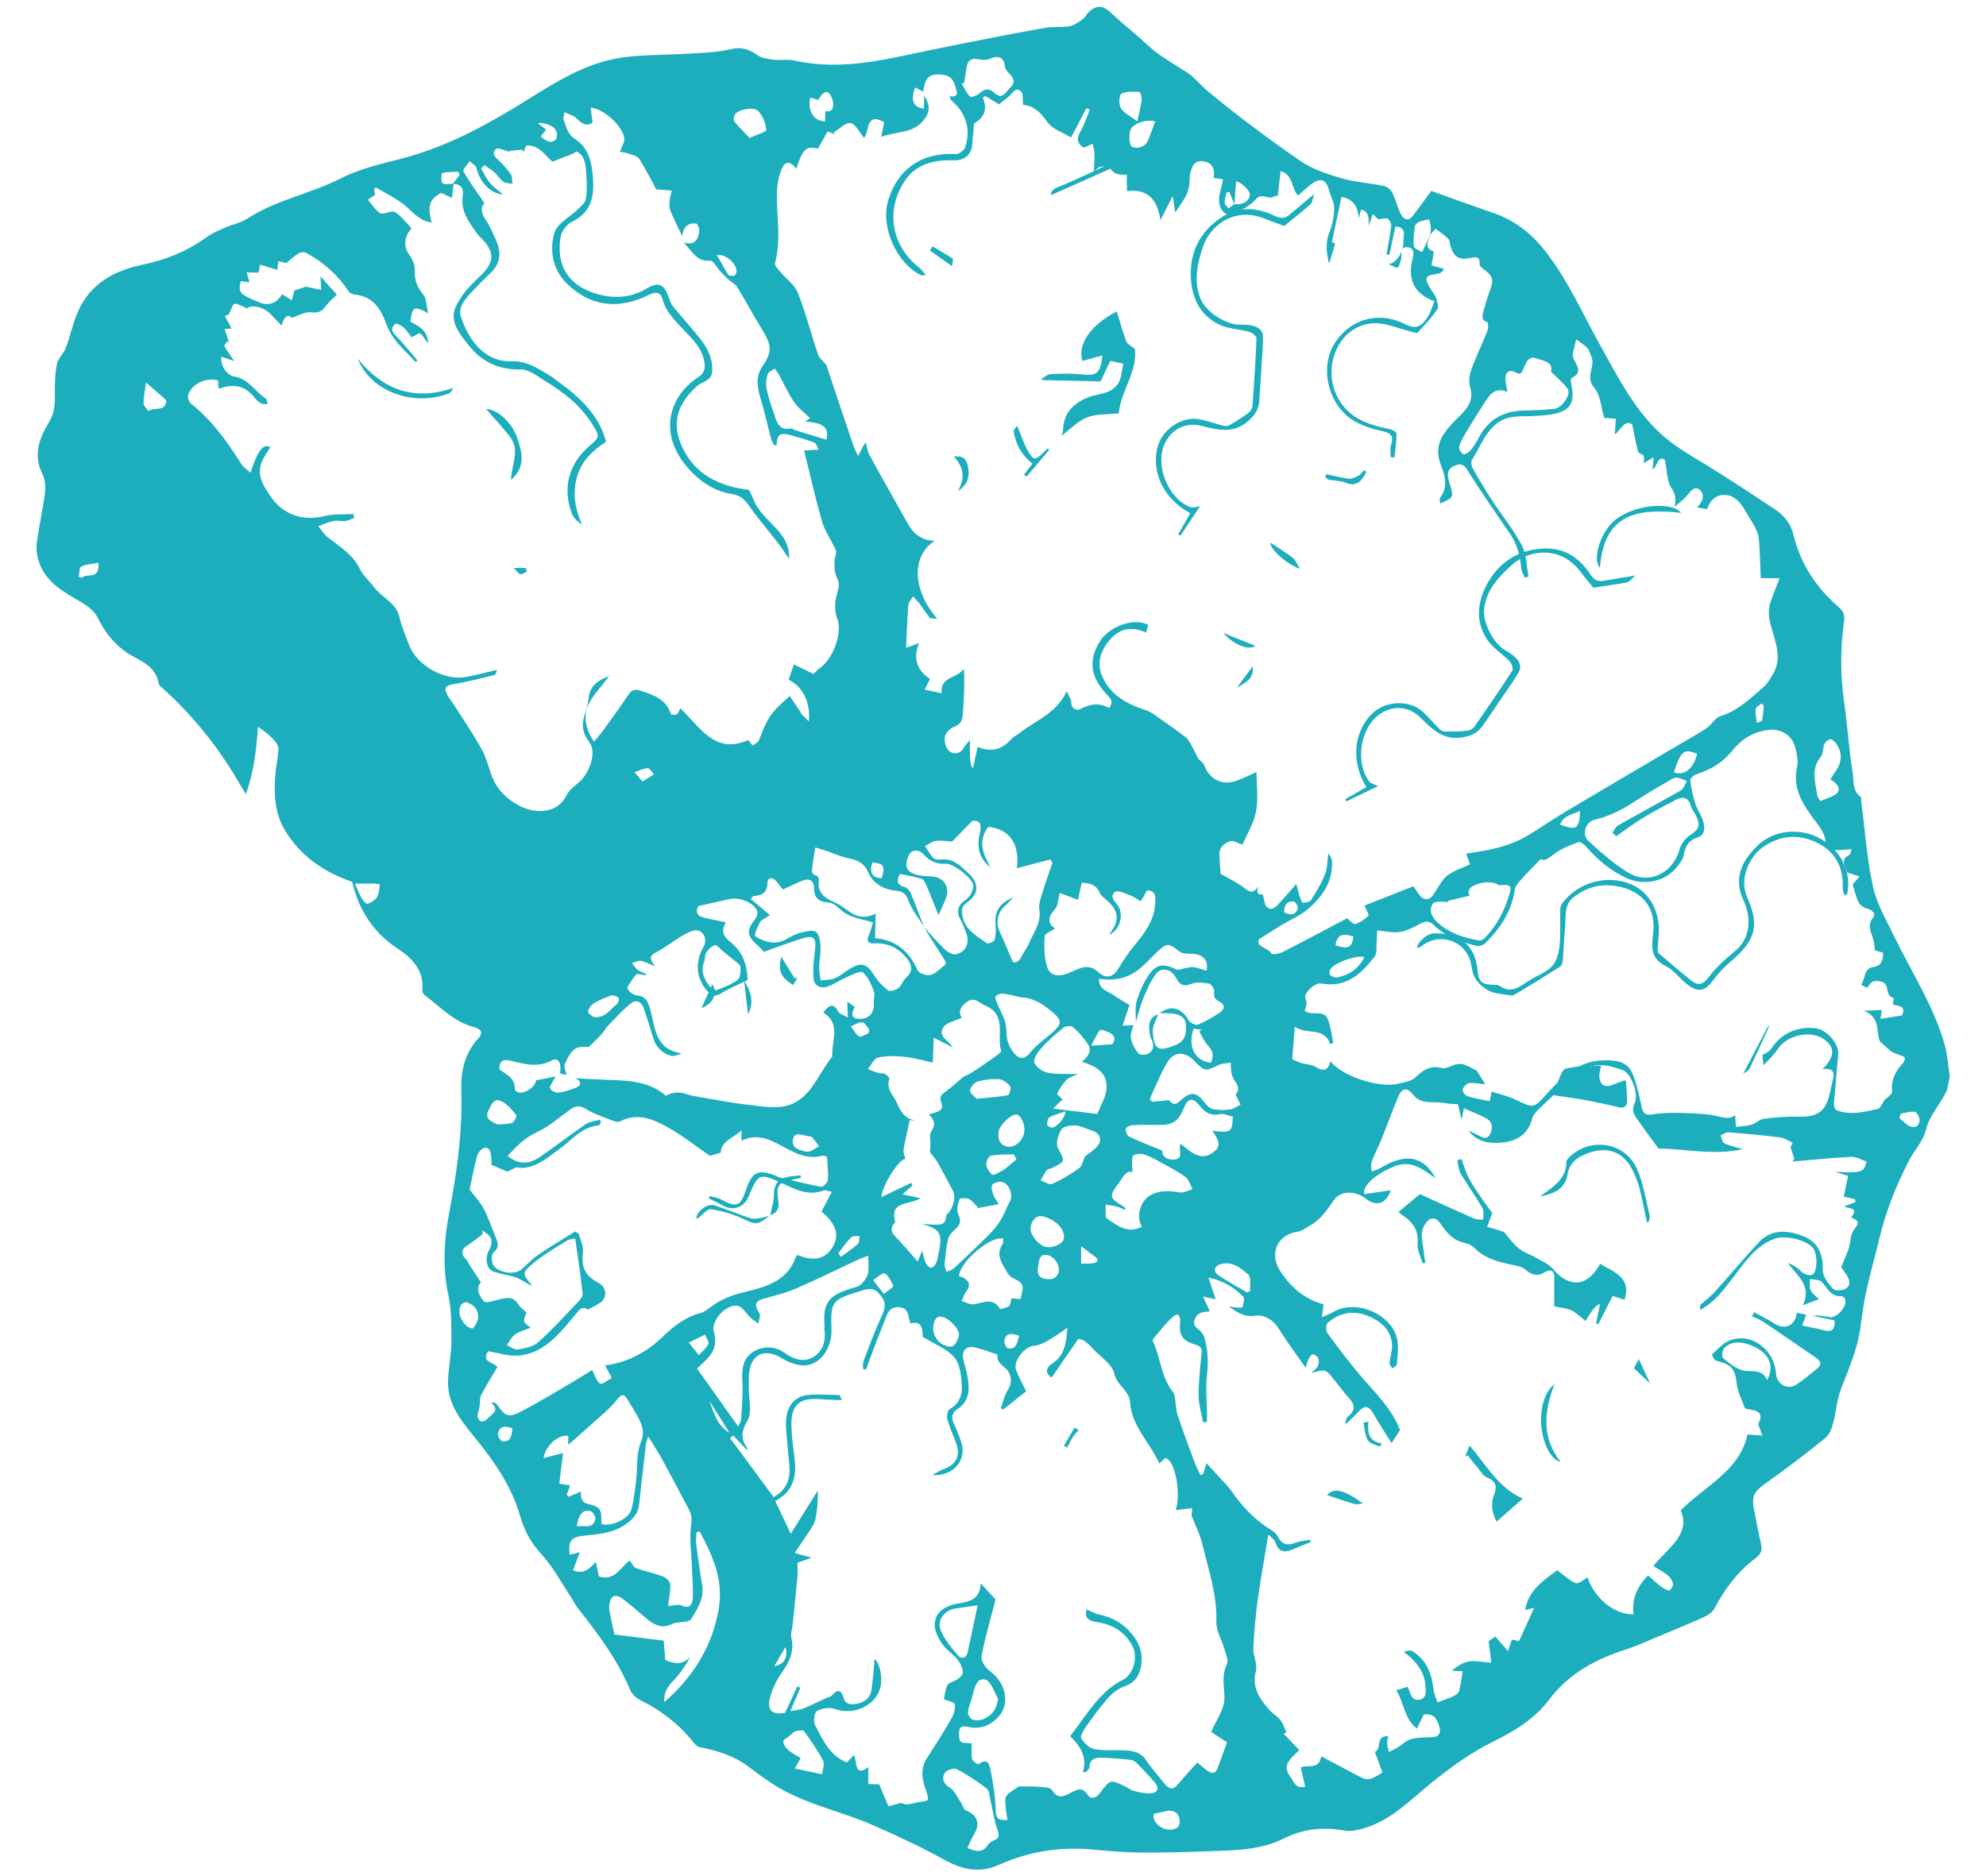 <svg xmlns="http://www.w3.org/2000/svg" id="Layer_1" data-name="Layer 1" viewBox="0 0 232.66 219.83"><path d="M217.74,98.95s0,0,0,0c-.14.11-.07.07,0,0Z" fill="#1caebd"></path><path d="M4.32,63.44c-.1.75-.02,1.57.21,2.29.74,2.39,2.74,3.53,4.76,4.69.81.47,1.72,1.1,2.11,1.88.99,2,2.32,3.62,4.27,4.66,1.36.72,2.63,1.41,2.92,3.12.05.28.42.52.67.75,3.27,2.99,6.03,6.38,8.31,10.17.36.6.72,1.21,1.23,2.05.98-2.71,1.23-5.26,1.42-7.89.74.48,1.36.99,1.9,1.58.26.28.52.72.5,1.07-.06,1.06-.31,2.1-.38,3.16-.16,2.26-.03,4.46,1.23,6.47,1.83,2.94,4.49,4.75,7.79,5.89.75,3.24,2.42,5.9,5.31,7.81,1.68,1.12,3.12,2.52,2.9,4.85-.02.22.16.54.35.68,1.82,1.35,3.39,3.1,5.72,3.68.67.17,1.16.6.52,1.29-1.66,1.79-2.1,3.98-2.02,6.27.14,4.21-.38,8.34-1.1,12.46-.27,1.57-.61,3.13-.75,4.72-.19,2.22-.16,4.42.33,6.65.38,1.73.36,3.56.36,5.35,0,1.5-.3,3-.39,4.5-.17,2.84,1.52,4.86,3.16,6.88,2.25,2.77,4.28,5.67,5.28,9.17.47,1.65,1.25,3.12,2.48,4.45,1.37,1.49,2.35,3.36,3.49,5.07.27.4.47.86.77,1.24,2.37,3.01,4.67,6.05,6.16,9.63.2.47.69.94,1.16,1.17,2.45,1.2,4.54,2.81,6.24,4.95.18.22.42.49.67.55,2.06.42,4.04.99,5.76,2.29.9.68,1.8,1.35,2.74,1.97,3.62,2.39,7.91,3.18,11.82,4.88,2.87,1.25,5.71,2.59,8.45,4.1,2.08,1.14,4.11,1.58,6.31.59,3.56-1.6,7.26-2.19,11.15-1.8,1.9.19,3.82.33,5.73.34,2.76.02,5.53-.07,8.29-.17,2.8-.1,5.63-.17,8.21-1.46,2.27-1.14,4.6-1.4,7.1-.95.83.15,1.79-.09,2.62-.36,3-.97,5.16-3.23,7.52-5.15,2.29-1.87,4.65-3.58,7.31-4.9,2.47-1.23,4.83-2.61,6.58-4.94,2.29-3.06,5.56-4.79,9.17-5.93.96-.3,1.88-.73,2.81-1.12,2.03-.85,4.07-1.68,6.08-2.58.5-.22,1.06-.59,1.3-1.05,1.22-2.3,2.74-4.34,4.83-5.89.66-.5.79-.99.61-1.73-.28-1.18-.48-2.37-.73-3.56-.43-2.04-.18-2.44,1.5-3.63,2.33-1.65,4.6-3.39,6.82-5.19.46-.37.71-1.11.88-1.73.36-1.32.43-2.74.92-4,.9-2.35,1.93-4.65,2.27-7.18.2-1.47.39-2.94.71-4.38.43-1.97,1-3.9,1.46-5.86.77-3.28,2-6.38,3.54-9.36.61-1.19,1.64-2.24,1.94-3.48.44-1.84,1.75-3.11,2.49-4.72.11-.52.22-1.05.33-1.57-.19-1.23-.25-2.5-.58-3.7-1.27-4.57-3.89-8.53-5.93-12.75-.93-1.92-2.05-3.84-2.5-5.89-.71-3.25-.93-6.61-1.36-9.93-.02-.19.03-.47-.08-.55-1-.71-.77-1.89-.93-2.82-.45-2.72-.59-5.49-.99-8.22-.46-3.16-.47-6.31-.02-9.46.11-.79-.07-1.25-.66-1.76-2.62-2.25-4.45-5.06-5.26-8.42-.34-1.42-1.15-2.32-2.26-3.06-2.13-1.42-4.27-2.81-6.43-4.19-1.76-1.13-3.61-2.13-5.3-3.34-4.06-2.9-6.23-7.28-8.57-11.47-2.12-3.79-3.85-7.79-6.56-11.24-1.65-2.11-3.64-3.61-6.16-4.47-2.37-.8-4.71-1.67-7.15-2.54-.69.94-1.43,1.96-2.19,2.95-.52.67-1.07.36-1.35-.17-.42-.8-.62-1.73-1.02-2.54-.18-.36-.6-.74-.98-.82-1.64-.34-3.34-.43-4.94-.89-1.68-.49-3.43-1.06-4.84-2.03-3.72-2.57-7.36-5.27-10.83-8.15-.88-.73-1.62-1.71-2.65-2.35-1.1-.69-2.22-1.36-3.27-2.12-.79-.57-1.49-1.28-2.23-1.93-1.09-.95-2.23-1.86-3.28-2.86-.83-.79-1.56-.91-2.43-.16-.34.29-.55.75-.91,1.01-.46.33-.99.69-1.53.78-.91.15-1.87,0-2.78.17-3.04.53-6.08,1.13-9.11,1.73-2.6.51-5.19,1.05-7.78,1.6-4.17.88-8.33,1.45-12.58.49-.74-.17-1.54.02-2.3-.08-.67-.08-1.44-.16-1.95-.54-1.02-.75-1.94-.98-3.22-.68-1.58.38-3.24.4-4.88.51-2.6.17-5.23.09-7.8.46-4.76.69-8.64,3.5-12.62,5.91-4.21,2.55-8.51,4.73-13.29,5.96-2.39.61-4.86,1.19-7.04,2.3-3.53,1.8-7.52,2.49-10.88,4.68-.78.51-1.77.7-2.65,1.08-.72.32-1.48.63-2.11,1.09-2.3,1.67-4.84,2.69-7.63,3.27-3.33.69-6.13,2.28-7.53,5.6-.56,1.33-.86,2.77-1.37,4.13-.25.66-.92,1.21-1.04,1.87-.23,1.21-.26,2.48-.24,3.72.02,1.15-.09,2.14-.74,3.2-1.1,1.81-1.83,3.79-.72,5.98.32.62.38,1.47.3,2.18-.24,1.92-.68,3.81-.93,5.73ZM44.18,105.1c-.23.37-.69.66-1.12.81-.14.05-.53-.39-.7-.68-.28-.48-.47-1-.79-1.69.96,0,1.68,0,2.39,0,.14,0,.28.06.56.11-.11.53-.1,1.06-.34,1.44ZM57.23,130.1c.32-.64.63-1.56,1.6-1.02.65.36,1.18,1,1.66,1.59.09.11-.25.81-.51.9-.54.18-1.16.14-1.68.19-.76-.36-1.57-.65-1.07-1.66ZM66.37,125.96c-.08-.44-.35-.95-.2-1.28.83-1.87,1.28-2.12,2.8-1.99.57-.57,1.04-1.01,1.47-1.48.31-.34.54-.77.86-1.1.87-.89,1.71-1.84,2.7-2.6.56-.44,1.18-.08,1.42.63.38,1.13.74,2.28,1.08,3.42.31,1.05.97,1.79,2,2.12.38.12.84-.01,1.33-.26-3.14-.47-3.06-3.08-3.66-5.16-.25-.86-.5-1.52-1.55-1.63-.41-.04-.92-.41-1.1-.77-.11-.21.33-.71.55-1.07.15-.24.36-.45.54-.68.34.05.68.1,1.02.15.02-.05.04-.09.06-.14-.35-.17-.74-.29-1.04-.52-.25-.19-.41-.5-.61-.76.36-.09.73-.31,1.06-.25.5.09.96.36,1.65.64-.59-.77-.78-1.18.09-1.63,1.17-.6,2.19-1.48,3.35-2.1.7-.37,1.62-.93,2.27.07.2.31.2.97,0,1.29-1.08,1.82-.95,3.81.46,5.33.41.45.81.65,1.47.25,1.03-.63,2.15-1.09,3.2-1.61-.06-1.89-.64-3.37-2.07-4.49-.68-.53-1.14-1.23-.48-2.26-.83-.18-1.63-.35-2.43-.52-.82-.17-1.22-.57-.81-1.39,1.26-.28,2.48-.57,3.72-.83,1.12-.23,2.64.36,3.16,1.33.13.25-.02.8-.23,1.06-.98,1.17-.96,1.92.14,2.89.37.32.7.7.91.92.39-.15.74-.29,1.1-.41,1.17-.41,2.32-.86,3.51-1.21,1.19-.36,1.53.03,1.38,1.31-.13,1.11-.27,2.24-.2,3.34.06.91.8,1.31,1.64,1.03.81-.27,1.52-.79,2.31-1.13.61-.26,1.59-.76,1.86-.53.61.54.97,1.42,1.28,2.23.16.42-.06.96-.02,1.44.07,1.06-.56,1.78-1.62,1.77-.92,0-1.13-.42-.6-1.39-.27-.19-.54-.39-.88-.63.02.61.03,1.09.06,1.86-.52-.3-.96-.39-1.09-.64-.56-1.1-1.1-.88-1.79.07,2.16,1.31.92,3.35,1.06,5.15-1.64,1.98-2.44,4.85-5.12,5.7-1.43.45-3.16.13-4.73-.05-2.15-.24-4.29-.68-6.43-1.04-.23-.04-.45-.09-.67-.17q-1.38-.52-2.54.16c-2.01-1.77-4.53-1.79-7.04-1.88-1.19-.04-2.37-.12-3.51-.18.84.53.56.95-.29,1.23-.6.2-1.21.41-1.83.46-.3.02-.79-.24-.9-.5-.09-.22.23-.62.38-.93.08-.16.19-.31.28-.47-.75.15-1.51.3-2.3.45-.05.73-1.36,1.69-2.15,1.4-.14-.05-.33-.24-.33-.35.04-1.29-.98-1.75-1.81-2.31-.03-.96.35-1.25,1.27-1.04,1.6.38,3.18.87,4.84-.01.78-.42,1.17.21,1,1.52.3.06.59.13.75.16ZM68.89,118.55c.05-.36.34-.78.65-.97.63-.39,1.34-.69,2.05-.93.25-.08.64.09.88.26.08.06-.02.61-.19.73-.8.59-1.32,1.7-2.76,1.53-.17-.16-.65-.43-.63-.62ZM74.33,90.48c.51-.17,1.02-.45,1.54-.47.23-.01.49.47.74.73-.4.25-.81.5-1.35.83-.42-.5-.67-.8-.92-1.09ZM82.77,111.56c.25-.35.61-.7,1-.82.19-.06.54.38.81.61.48.39.96.78,1.43,1.18.28.24.72.5.74.78.04.5-.01,1.25-.33,1.5-.7.54-1.58.87-2.42,1.18-.21.08-.67-.15-.84-.38-.7-.9-1.14-1.89-.65-2.94.1-.45.08-.85.26-1.11ZM96.82,51.53c-1.26-.39-2.52-.77-3.78-1.16-.1-.03-.2-.19-.27-.18-1.64.38-1.8-.9-2.16-1.92-.32-.92-.64-1.84-.82-2.79-.1-.53-.02-1.14.15-1.65.09-.28.54-.44.82-.65.17.25.36.48.5.74.59,1.07,1.08,2.19,1.77,3.19.5.72,1.24,1.28,1.87,1.9-.2.13-.39.26-.59.39,2.14.12,2.86.69,2.5,2.13ZM103.29,102.9c-1.12-.05-1.47-.64-1.09-1.84,1.35.13,1.51.39,1.09,1.84ZM105.03,104.38c.75.07,1.1.36,1.39,1.14.42,1.11,1.21,2.07,1.84,3.1.24.42.47.84.73,1.24.57.91,1.16,1.8,1.72,2.71.07.12.13.37.08.41-.57.46-1.11,1.07-1.77,1.26-.44.13-1.39-.21-1.55-.58-.98-2.27-2.61-3.55-4.96-3.72.03-.95.05-1.77.08-2.89-1.75.86-2.74.05-3.79-.74-.65-.48-1.48-.71-2.13-1.19-.37-.27-.71-.8-.76-1.25-.06-.54.3-1.14-.53-1.38-.13-.04-.28-.31-.27-.46.1-.88.25-1.75.4-2.73.33.1.64.18.95.28.99.33,1.96.78,2.97.99,1.06.23,1.82.57,2.31,1.68.58,1.33,1.82,1.99,3.28,2.12ZM109.18,102.69c-.49-.02-.98-.03-1.46-.12-1.54-.29-1.9-1.07-1.19-2.48.27-.53,1.15-.58,1.64-.01.72.82,1.55,1.21,2.67,1.13.85-.06,3.19,1.77,3.18,2.58,0,.55-.38,1.28-.83,1.59-1.03.7-1.2,1.44-.62,2.48.24.42.4.89.58,1.35.51,1.21.05,2.35-1.19,2.61-.38.08-.96-.28-1.3-.6-.85-.81-1.61-1.71-2.4-2.58-.53-1.35-1.03-2.7-1.59-4.03-.12-.28-.43-.61-.71-.68-.92-.24-.91-.75-.55-1.53.85.18,1.73.32,2.56.58.25.08.44.49.57.78.45,1.07.87,2.15,1.4,3.47.37-.83.68-1.42.9-2.05.46-1.28-.33-2.41-1.67-2.48ZM116.07,101.67c-.91-1.56-1.57-3.13-.29-4.78,2.5.23,3.72,2.04,3.34,4.84,1.28-.33,2.6-.68,3.92-1.02l.26.37c-.35,1.03-.73,2.04-1.04,3.08-.23.8-.62,1.66-.5,2.42.25,1.56-.68,2.66-1.2,3.92-.22.55-.62,1.02-.87,1.56-.31.65-.72.82-1.04.64-.59-1.36-1.04-2.48-1.55-3.56-.43-.91-.26-2.11.47-2.84.33-.33.67-.66,1.19-1.17-1.69.68-2.26,1.67-2.13,3.21.05.59.04,1.22-.12,1.78-.06.22-.77.52-.9.41-1.12-.85-2.48-1.47-2.83-3.11-.16-.75-.16-1.2.48-1.65,1.47-1.03,1.48-2.3.12-3.52-.92-.83-1.76-1.74-3.18-1.53-.28.04-.69-.02-.87-.21-.38-.4-.65-.9-.97-1.37.42-.21.83-.55,1.28-.61.62-.08,1.27.04,1.91.07.74-.76,1.5-1.55,2.36-2.42.97-.08,1.1.48.88,1.43-.37,1.54-.16,2.96,1.27,4.03ZM131.04,106.24c-.3-.54-1.17-1.15-.4-1.74.32-.24,1.2.22,1.8.43.38.13.71.4,1.2.68.28-.48.5-.87.74-1.28,1.06.03.98.79.95,1.51-.1,2.01-1.24,3.5-2.46,4.98-.66.8-1.25,1.66-1.78,2.56-.63,1.08-1.45,1.41-2.4.54-1.09-1-2.05-.56-3.06-.09-1.51.71-2.58.64-2.96-.56-.36-1.11-.36-2.37-.29-3.55.02-.33.81-.63,1.23-.93-.87-.57-.92-1.3-.02-2.25.37-.39.35-1.13.56-1.91.73.28,1.41.53,2.14.81.13-.62.27-1.28.43-2,.97.03,1.73.24,2.13,1.2.11.26.37.47.6.66,1.67,1.36,1.8,2.53.47,4.21,1.16-.39,1.75-2.15,1.13-3.26ZM133.92,117.02c.41-.99.85-2.01,1.47-2.87.63-.88,1.84-.63,2.37.41.41.8.85,1.09,1.79.73.62-.24,1.4-.16,2.08-.04.26.05.65.62.61.9-.08.59.05.92.56,1.18.84.43.65.96.02,1.37-.79.51-1.61,1.01-2.48,1.36-.26.11-.91-.21-1.08-.5-.87-1.49-2.1-1.84-3.39-.85.52.02,1.05,0,1.56.06.85.11,1.5.47,1.51,1.48.01.95-.11,1.73-1.17,2.17-2.05.86-2.6.63-2.72-1.56-.04-.66.4-1.34.61-2.01-1.03.37-1.14,1.17-.99,2.09.04.22.05.47.15.66.35.67.45,1.36-.21,1.82-.29.2-1.04.23-1.22.03-.43-.49-.77-1.14-.91-1.78-.1-.48.18-1.03.3-1.56-.36.02-.71.05-1.28.08.31-.92.56-1.65.82-2.42-.56-.35-1.27-.76-1.95-1.22-.67-.45-1.67-.63-1.62-1.86,1.69.25,3.26-.01,4.58-1.04.8-.61,1.47-1.39,2.2-2.09,1.19-1.12,1.36-1.08,2.6-.09.35.28.98.28,1.48.29,1.3.02,2.04.77,1.72,1.98-.49-.15-.98-.34-1.48-.42-.31-.05-.64.06-.96.11-.37.06-.81.29-1.08.16-1.53-.74-2.38-.65-3.29.74-.59.9-1.06,1.94-1.36,2.97-.22.77-.08,1.64-.1,2.47.28-.92.5-1.86.86-2.75ZM144.73,126.77c.4.58.43,1.09.01,1.47.22.45.4.82.59,1.2-.41.2-.8.5-1.22.56-.66.09-1.35.09-2-.04-.37-.07-.74-.43-.98-.75-.92-1.26-1.62-1.35-2.76-.32-.4.36-.8.76-1.33.1-.11-.13-.52-.03-.79-.01-.42.03-.84.08-1.27.12-.1-.1-.2-.19-.3-.29.69-1.47,1.27-3.01,2.11-4.39.76-1.24,2.06-1.22,3.07-.16,1.26,1.31,1.32,1.3,2.96.51.4-.19.9-.17,1.36-.25.03.42,0,.86.1,1.27.08.35.25.7.45,1ZM142.03,132.5c.51.75,1.13,1.61.33,2.33-1.57,1.43-2.81.17-4.04-.8-.35.63.46,1.77-.8,1.84-.8.04-1.42-.34-1.33-1.03-1.39-.58-2.69-1.08-3.94-1.68-.23-.11-.39-.61-.36-.91.01-.16.49-.38.77-.4,1.04-.06,2.09-.06,3.14-.04,1.57.03,2.28-.44,2.88-1.96.46-1.17,1.02-1.32,1.82-.33.66.82,1.31,1.27,2.41,1.03.47-.1,1.02.18,1.52.29-.08,1.83-.2,1.92-2.39,1.66ZM146.45,151.27c-.12.06-.24.11-.36.17-1.15-.68-2.33-1.3-3.42-2.07-.55-.39-.42-1.01.25-1.22,1.38-.45,2.43.42,3.33,1.21.35.31.15,1.26.2,1.92ZM133.77,143.74c-1.63.87-2.88-.13-4.08-.96-.29-.2-.12-1.07-.16-1.63.42.07.84.11,1.25.22.35.09.68.26,1.02.39.01-.07.03-.15.04-.22-.56-.44-1.5-.83-1.57-1.34-.08-.57.6-1.27,1.01-1.88.38-.58.76-1.26,1.39-.95-.01-.59-.12-1.27.02-1.89.04-.18.83-.35,1.2-.25.67.18,1.31.54,1.93.88,1.04.57,2.11,1.11,3.06,1.81.41.3.56.94.83,1.43-.5.14-1.03.44-1.5.37-1.19-.18-2.33-.3-3.44.33-1.2.67-1.74,2.59-.98,3.7ZM127.09,135.51c-.22.47-.31,1.11-.67,1.37-.99.72-2.05,1.35-3.16,1.85-.32.14-.89-.27-1.34-.42.23-.41.43-.83.71-1.2.11-.15.41-.15.61-.25,1.64-.8,1.53-.74.69-2.36-.27-.53.04-1.56.41-2.15.23-.37,1.09-.51,1.65-.48.61.03,1.2.39,1.81.56,1.15.33,1.44,1.21.6,2.04-.42.42-.94.75-1.31,1.04ZM128.13,148c-.47.11-.98.04-1.48.06,0-.64,0-1.27.01-2.04.7.53,1.11.87,1.55,1.17.52.35.49.68-.09.82ZM122.56,146.11c-.92-.17-2.03-1.57-1.81-2.42.18-.72.64-1.39,1.52-1.14,1.56.45,2.53,1.58,2.36,2.58-.1.61-1.25,1.13-2.06.98ZM124,149.11c-.22.73-.84.86-1.52.74-1.11-.19-.93-1-.83-1.75.11-.66.26-1.23,1.15-1.01.76.19,1.45,1.22,1.2,2.02ZM118.49,152.11c-.09.35-.08.77-.27.91-.3.22-1.02.42-1.07.34-.85-1.4-1.97-.69-3.07-.53-.45.06-.95-.25-1.43-.39.18-.37.29-.79.54-1.11.62-.8.34-1.43-.84-1.82.07-1.64,3.77-4.8,5.19-4.37-.03.21.01.48-.1.65-.81,1.27-.06,2.26.54,3.28.15.25.35.52.6.64,1.36.67,1.42.79.98,2.51-.39-.04-.72-.07-1.07-.1ZM119.39,156.51c-.22.81-.3,1.64-1.31,1.48-.19-.03-.48-.66-.41-.94.22-.93.9-.82,1.71-.54ZM107.31,140.65c.14-.06.27-.12.56-.25-.7-.15-1.26-.27-2.14-.46.57-.51.87-.77,1.17-1.03-.05-.1-.09-.21-.14-.31-1.18.56-2.36,1.12-3.5,1.66.1-1.44,2.05-4.4,2.79-4.48-.07-.37-.25-.75-.19-1.1.18-1.11.45-2.2.71-3.42.06,0,.38,0,.69.01-1.24-.13-1.76-1.03-2.17-2-.39-.92-1.35-1.67-.89-2.88.04-.11-.33-.44-.57-.58-.18-.1-.45,0-.67-.07-.44-.13-.86-.31-1.29-.48.39-.47.72-1.23,1.19-1.34.99-.22,2.08-.2,3.1-.09,1.14.12,2.26.45,3.32.68.03-.92.07-1.8.11-2.92.88.45,1.55.79,2.22,1.13-.44-.81-1.82-1.25-1.08-2.36.39-.58,1.4-.74,2.15-1.1-.43-.59-.25-1.28.63-1.88.9-.62,1.36.14,2.07.43,2.66,1.09,1.33,3.53,1.9,5.3.07.22-.84.79-1.34,1.15-.74.53-1.5,1.05-2.28,1.52-.39.23-.85.35-1.13.68-.54.46-1.07.95-1.64,1.37-.49.37-.94.53-.61,1.41.4,1.06-.74,1.06-1.46,1.36.66.6.81,1.21.26,2.01-.23.33-.06.92-.08,1.39-.01.35-.04.7-.06,1.01.29.38.66.77.92,1.23.63,1.1,1.2,2.23,1.8,3.34.35.65-.04,2.17-.67,2.65-.08.06-.15.19-.16.29-.03,1.09-.8,1-1.53.97-.44-.02-.87-.05-1.31-.07,2.12.57,2.46,1.1,1.99,3.3-.09.41-.12.85-.28,1.22-.11.26-.4.59-.63.61-.2.02-.5-.34-.63-.59-.18-.35-.23-.76-.41-1.4-.21.51-.31.77-.52,1.27-.79-.9-1.45-1.69-2.14-2.44-.6-.65-1.43-1.22-.49-2.2-.67-2.28,1.26-2.05,2.45-2.55ZM103.64,149.21c.47.27.77.92,1,1.48.05.11-.57.49-1.09.93-.53-.69-.9-1.16-1.27-1.63.47-.28,1.13-.91,1.37-.77ZM99.67,120.26c.45-.17.9-.5,1.34-.47.29.02.56.53.83.82-.03.15-.07.31-.1.46-.37.14-.88.5-1.08.38-.42-.26-.67-.78-.99-1.19ZM129.61,127.74c-.11.89-.64,1.72-1.07,2.79-1.52-.19-3.14-.39-5.18-.64.56-.53.87-.82,1.13-1.07-.17-.18-.7-.57-.64-.68.28-.59.66-1.15,1.11-1.62.28-.29.76-.4,1.31-.66-1.33-.05-2.46.04-3.53-.17-.6-.12-1.39-.66-1.57-1.18-.15-.42.39-1.21.8-1.67.8-.88,1.69-1.68,2.62-2.43.25-.2.9-.24,1.11-.06.64.56,1.23,1.22,1.71,1.93.59.88.03,1.55-.67,2.13,2.25.68,3.06,1.67,2.86,3.34ZM127.83,122.52c.43-.81.66-1.38,1.04-1.82.11-.12.71.12,1.04.27.57.27.89.67.4,1.39-.66.04-1.38.09-2.49.16ZM124.82,130.22c-.07.87-1.07,1.93-1.63,1.9-.19-.01-.51-.22-.51-.32,0-.3.06-.77.26-.88.55-.3,1.19-.45,1.88-.7ZM123.54,120.75c-.96.9-2.12,1.63-2.91,2.66-.56.73-1.14.62-1.52.3-.5-.41-.86-1.09-1.07-1.73-.21-.66-.07-1.43-.25-2.11-.21-.77-.64-1.49-.94-2.24-.12-.29-.31-.69-.2-.88.12-.21.57-.35.85-.32.64.06,1.27.25,2.11.43,1.41.03,2.66.84,3.82,1.85.91.79.97,1.23.11,2.04ZM118.05,128.34c-1.11.2-2.25.27-3.66.41-.21-.26-.76-.63-.75-.99,0-.36.51-.92.9-1.03.81-.23,1.7-.34,2.54-.27.45.04.97.46,1.27.85.14.18-.12.99-.29,1.03ZM109.38,155.15c.14-.53.31-1.02,1.05-.83.93.24,2.15,1.64,1.89,2.28-.27.68-.53,1.51-1.49,1.09-1.04-.26-1.72-1.5-1.45-2.53ZM110.87,148.99c-.08-.3-.24-.61-.21-.9.09-.97.19-1.95.41-2.9.09-.4.42-.8.74-1.07.67-.56.85-1.06.43-1.92-.22-.44-.02-1.15.16-1.68.05-.13.81-.19,1.12-.03.4.19.67.64,1.09,1.06.47-.09,1.35-.26,2.4-.46-.29-.48-.54-.77-.65-1.11-.12-.37-.28-.88-.12-1.14.16-.25.72-.4,1.07-.36.86.12,1.42,1.5,1.01,2.27-.45.85-.78,1.79-1.32,2.58-.56.81-1.31,1.5-2.01,2.2-1.07,1.06-2.16,2.09-3.27,3.1-.21.2-.55.26-.83.38ZM117.95,136.79c-.22.18-.46.35-.71.47-.33.17-.86.5-1,.38-.34-.28-.66-.76-.7-1.18-.03-.35.3-1.01.55-1.05.88-.16,1.8-.12,2.7-.15.09.2.18.4.28.6-.37.31-.74.63-1.12.93ZM118.01,134.35c-.96-.2-1.12-.93-1.03-1.72.1-.81,1.52-2.13,2.1-2.04.56.09,1.07,1.29.9,2.15-.19.99-1.16,1.78-1.98,1.61ZM141.45,122.43c.58.63.85,1.23.38,2.1-1.87-.24-2.7-1.88-2.01-4,.3.04.61.09.92.13-.08.08-.15.15-.23.23.31.52.54,1.1.94,1.54ZM95.36,104.01c-.01,1.15.53,1.68,1.69,1.74.37.02.78.27,1.08.53,1.15,1.01,1.14,1.02,4.14,1.8-.15.49-.26,1-.47,1.47-.31.68-.17,1.03.61.99,1.55-.08,2.82.51,3.78,1.7.59.72.88,1.49-.02,2.28-.38.33-.53.94-.92,1.25-.3.24-.98.45-1.2.29-.63-.48-1.22-1.1-1.64-1.78-.85-1.38-1.53-1.59-2.95-.71-.55.35-1.05.81-1.64,1.05-.51.21-1.12.19-1.68.27-.06-.49-.19-.99-.18-1.48.02-.97.26-1.96.13-2.91-.22-1.67-.74-1.55-2.11-1.26-.58.12-1.15.4-1.66.7-.91.55-1.84.65-2.82.27-.4-.15-1.08-.45-1.06-.61.06-.55.36-1.08.63-1.59.09-.18.36-.27,1.12-.79-.74-.63-1.49-1.26-2.23-1.88.09-.12.19-.23.28-.35,1.08-.04,1.64-.43,1.67-1.56.02-.64.59-.71,1.04-.16.3.37.6.74.77.96,1.01-.45,1.75-.88,2.55-1.12.65-.19,1.09.19,1.08.91ZM100.71,144.84c-.06.31-.02.75-.21.92-.61.55-1.32,1.01-1.98,1.5-.11-.13-.22-.27-.32-.4.5-.64.97-1.33,1.54-1.9.18-.18.65-.09.98-.12ZM95.95,134.31c-.34.2-.67.44-1.04.59-.19.08-.45.05-.66,0-.7-.17-1.5-.4-1.37-1.3.15-1.03.97-.63,1.6-.5.22.05.51.02.65.16.31.31.55.69.82,1.05ZM54.98,145.76c.56-.32,1.04-.77,1.56-1.16,0-.15,0-.29,0-.44.34.31.85.57.98.95.13.39.02.99-.21,1.35-.48.73-.39,2.16.39,2.48.78.32,1.65.42,2.47.65.34.09.66.26.97.43.4.22.78.48,1.22.64-1.22-1.45-1.27-1.52.33-2.82,1.17-.95,2.49-1.7,3.77-2.5.26-.16.63-.15.93-.21.31,2.22.64,4.35.87,6.48.03.31-.33.72-.6,1-1.52,1.59-3.01,3.24-4.65,4.7-.59.52-1.57.67-2.4.81-.37.06-.81-.33-1.22-.51.3-.42.53-.95.93-1.24.5-.36,1.15-.51,1.84-.79-.34-.32-.7-.5-.76-.75-.06-.28.15-.63.27-1.04-.28-.28-.7-.56-.95-.96-.63-1.02-1.47-.76-2.36-.54-.56.14-1.44.44-1.66.2-.59-.65-1-1.55-.36-2.24-.47-.71-.88-1.33-1.29-1.96-.14-.21-.22-.48-.39-.65-.77-.79-.65-1.31.33-1.87ZM54.06,152.85c.12-.17.5-.32.66-.25.38.16.82.39,1.02.73.51.84.27,1.65-.37,2.35-1.14-.17-1.97-1.92-1.32-2.83ZM58.87,168.88c-.22-.02-.58-.59-.54-.85.16-.97.84-.99,1.7-.66-.1.82-.15,1.62-1.16,1.51ZM61.07,165.37c-1.55.81-1.91.58-2.88-.84-.1-.15-.37-.18-.69-.2,1.17.95.07,1.37-.34,1.85-.34.39-.94.65-1.17-.06-.13-.4.16-.95.2-1.41.05-.41-.01-.89.17-1.23.58-1.12,1.26-2.19,1.9-3.29-.36-.63-1.97-.51-1.06-1.87.59.13,1.2.25,1.81.38,2.78.6,4.83-.7,6.62-2.6.75-.79,1.42-1.66,2.13-2.49q.5-.59,1.1-.16c.49-.26.94-.48,1.36-.74.96-.61.9-1.85-.1-2.39-1.64-.88-2.02-1.81-1.83-3.66.07-.68-.31-1.4-.48-2.1-.15-.09-.3-.17-.44-.26-1.46.91-2.94,1.79-4.36,2.76-.71.48-1.29,1.16-1.96,1.71-.84.69-2.87.33-3.32-.65-.17-.38-.16-1.14.09-1.36.75-.65.48-1.24.19-1.93-.45-1.06-.8-2.18-1.34-3.19-.43-.81-1.09-1.5-1.65-2.25.25-1.16.49-2.54.85-3.88.1-.39.49-.91.83-.99.71-.16.78.53.85,1.04.05.37.01.75.01.92.63.27,1.18.51,1.87.81.37-.18.9-.45,1.44-.71-.03-.09-.07-.18-.1-.28-.32,0-.71.1-.93-.05-.22-.15-.45-.72-.36-.82.99-1.05,1.94-2.1,3.35-2.73,1.41-.64,2.63-1.73,3.91-2.65.6-.43,1.07-.6,1.83-.14,1.01.62,2.17.99,3.28,1.43.23.09.58.16.78.06,2.06-1.08,3.92-.25,5.65.72,1.68.94,3.21,2.16,4.89,3.32.3-.09.77-.23,1.25-.38.11-1.39,1.43-1.68,2.44-2.6,0,.53,0,.81,0,1.21,2.03-1.04,3.72.08,5.32.92,1.35.72,2.61,1.24,4.13.83.2-.05.44.08.57.11.05.93.17,1.83.1,2.71-.02.31-.56.86-.77.82-1.65-.3-3.29-.72-4.93-1.11-.18-.04-.34-.16-.51-.23-1.98-.74-2.67-.4-3.37,1.67-.68,2-1.07,2.14-2.94,1.15-.4-.22-.89-.27-1.34-.4-.02.09-.05.19-.07.28.53.27,1.07.52,1.58.81,1.25.72,2.53.28,3.09-1.08,1.12-2.71,1.27-2.72,3.93-1.49,1.52.7,3.07,1.53,4.86.82.2-.08.5.09.94.18-.44.83-.82,1.55-1.22,2.31,1.73,1.42,2.17,2.78,1.27,4.22-.84,1.35-2.21,1.64-4.06.86-.07.07-.18.14-.21.23-1.03,2.95-3.7,3.55-6.23,4.17-1.33.33-2.5.8-3.59,1.58-.42.3-.84.69-1.32.81-1.87.48-3.29,1.65-4.62,2.94-1.87,1.8-4.27,2.95-6.59,3.2.23.44.51.96.79,1.49-.47.24-1.16.8-1.37.66-.43-.29-.59-.96-.94-1.61-.3.19-.85.56-1.41.89-2.28,1.34-4.52,2.74-6.86,3.96ZM82.98,157.48c-.23.5-.73.88-1.12,1.31-.3-.39-.61-.77-1.16-1.48.86-.43,1.37-.68,1.89-.93.15.37.51.85.39,1.1ZM63.67,170.86c.25-1.53,1.82-2.84,2.92-2.61-.02.31-.03.64-.05,1.01.09-.05.18-.08.24-.14,1.43-1.27,2.87-2.53,4.29-3.82.47-.43.9-.9,1.29-1.4.48-.62.82-.52,1.17.11.29.53.66,1.03.95,1.57.57,1.07,1.2,1.99.59,3.45-.56,1.33-.36,2.97-.55,4.47-.14,1.13-.26,2.27-.55,3.36-.28,1.09-2.27,2.03-3.5,1.74-.01-1.89-.08-1.98-1.71-2.42q-.8-.21-.7-1.41c-.46.2-.95.41-1.44.62-.07-.09-.15-.17-.22-.26.13-.36.26-.72.39-1.08-.39-.06-.77-.12-1.27-.2.15-1.25.3-2.43.44-3.59-.89.23-1.53.4-2.29.59ZM69.74,177.99c-.28,1.28-1.32.65-2.17.87.19-1.42.75-2.04,1.6-1.81.27.07.63.67.57.95ZM69.8,182.99c-.71.84-1.43,1.51-2.67,1.01.25-.68.5-1.34.79-2.11-.57.13-.87.19-1.19.27-.16-1.67.15-2.06,1.81-2.23,1.65-.17,3.29-.3,4.72-1.3.84-.59,1.49-1.23,1.61-2.32.25-2.4.54-4.8.82-7.19.02-.17.1-.33.25-.81.66,1.09,1.22,1.93,1.7,2.81,1.04,1.91,2.05,3.84,3.07,5.76.32.6.35,1.15.24,1.88-.2,1.41.03,2.89.08,4.34.05,1.38.18,2.75.13,4.13-.02.7-.31,1.36-1.34.88-.39-.18-.96.04-1.55.08.11-1.02.3-1.81.24-2.58-.02-.33-.5-.76-.87-.9-1.03-.39-2.12-.6-3.15-.98-.29-.1-.45-.54-.71-.88-1.06.71-1.71,2.47-3.62,1.86-.11-.52-.23-1.06-.37-1.71ZM84.21,188.48c-.75,4.35-2.9,7.91-6.38,10.96-.1-1.44.69-2.11,1.38-2.87.66-.72,1.17-1.57,1.67-2.45-.95,1.06-1.97.81-2.94.39-.07-.88-.14-1.68-.19-2.27-2.07-.26-4.07-.51-5.78-.72-.21-.99-.36-1.66-.49-2.34-.06-.33-.14-.67-.11-1,.12-1.26.71-1.52,1.71-.74.92.71,1.79,1.48,2.68,2.23.9.75,1.86,1.23,3.03.59.07-.04.14-.06.22-.08.68-.15,1.73-.07,1.98-.48.72-1.19,1.53-2.44,1.27-4-.27-1.59-.49-3.19-.7-4.79-.06-.46.03-.93.05-1.4.12-.01.24-.03.37-.04,1.51,2.8,2.8,5.68,2.22,9.02ZM81.65,160.37c.52-.5.88-.82,1.22-1.17.84-.89,1.12-1.88.76-3.12-.4-1.36,1.53-3.42,2.88-3.04.54.15.91.89,1.39,1.33.29.27.64.48.96.72.04-.42.27-.97.09-1.25-.63-.94-.49-1.41.61-1.7,1.23-.32,2.48-.64,3.65-1.14,2.43-1.05,4.8-2.23,7.2-3.35.4-.19.83-.33,1.31-.51-.01.88.1,1.55-.06,2.15-.13.48-.51.95-.9,1.28-.33.27-.84.31-1.26.46-2.11.74-3.14,1.39-2.91,4.12.02.22-.03.45,0,.68.16,1.36-.22,2.59-1.41,3.23-1.12.62-2.32.15-3.3-.57-1.69-1.24-4.22-.48-4.76,1.36-.31,1.04-.09,2.23-.13,3.35-.04,1.05-.08,2.1-.18,3.15-.03.3-.24.59-.33.8-1.66-2.34-3.24-4.57-4.81-6.77ZM83.09,164.12c.79,1.25,1.58,2.51,2.37,3.76-1.46-.84-1.83-2.36-2.37-3.76ZM96.31,207.9c-1.08-.23-2.06-.44-3.19-.68.17-.31.39-.7.69-1.24-.45-.27-.96-.5-1.38-.85-.31-.27-.67-.68-.67-1.04,0-.26.54-.52.84-.78.19-.16.37-.4.6-.46.33-.08.88-.17,1,0,.8,1.11,1.6,2.24,2.22,3.45.21.42-.06,1.08-.11,1.61ZM116.35,215.69c-.26.08-.51.33-.68.57-.59.84-1.31.72-2.34.27.27-.55.46-1.07.74-1.53.82-1.31.46-2.34-.98-2.91-.22-.08-.28-.52-.45-.77-.45-.65-.79-1.49-1.41-1.88-.78-.49-.88-1.12-.56-1.69.19-.33,1.08-.63,1.4-.46,1.25.65,2.43,1.45,3.55,2.3.28.21.29.82.39,1.25.27,1.15.43,2.34.8,3.45.24.7.37,1.12-.48,1.39ZM138.2,213.54c-.01.23-.16.55-.35.65-1,.57-2.5-.14-2.72-1.26-.02-.1.02-.22.04-.39.51-.12.94-.21,1.37-.31,1.03-.24,1.7.27,1.66,1.31ZM143.73,195.03c-.7,1.36-.25,2.7-.29,4.05-.04,1.24-.95,2.46-1.55,3.86.12.08.53.34.93.61.38.25.75.49.92.6-.41,1.13-.74,2.14-1.14,3.12-.27.67-.75.51-1.19.18-.36-.26-.69-.55-1.15-.93-.81.9-1.58,1.75-2.33,2.62-.62.72-1.08.39-1.54-.19-.7-.89-1.48-1.73-2.1-2.67-.73-1.09-1.78-1.18-2.91-1.2-1.09-.02-2.21.07-3.25-.15-.57-.12-1.13-.72-1.47-1.25-.14-.22.22-.87.48-1.23.82-1.16,1.64-2.33,2.58-3.39.54-.61,1.25-1.21,2-1.46,1.24-.42,1.76-1.27,1.97-2.42.24-1.32-.14-2.5-.96-3.56-1.04-1.35-2.4-2.13-4.06-2.47-.45-.09-.86-.35-1.37-.57-.28.89.17,1.34,1.05,1.46,1.88.26,3.37,1.07,4.3,2.8.69,1.29.18,3.35-1.12,4-2.15,1.08-3.49,2.95-4.84,4.81-.39.54-.8,1.08-1.32,1.79,1.08,1.05,2.05,2.33,1.49,4.22.13-.02.27-.03.4-.05.13-.19.38-.37.38-.56.02-.97.69-1.1,1.4-1.09,1.13.03,2.25.12,3.38.24.27.03.58.21.78.42.72.72,1.42,1.46,2.08,2.24.52.61.43,1.19-.44,1.26-.64.06-1.31-.1-1.95-.26-.39-.09-.73-.37-1.1-.55-1.73-.82-1.72-.81-2.93.78-.42.55-1.02.86-1.49.15-.54-.82-1.07-.6-1.73-.28-.83.41-1.63,1.03-2.41-.23-.22-.35-1.12-.32-1.71-.37-.78-.06-1.57-.03-2.18-.04-.54.4-1.07.68-1.43,1.1-.19.22-.14.69-.12,1.03.04.58.14,1.16.23,1.8-1,.07-1.35-.12-1.37-1.12-.03-1.56-.3-3.11-.59-4.65-.12-.66-.33-1.62-1.42-.75-.06.05-.71-.36-.76-.62-.12-.65-.04-1.34-.05-1.85-.39-.04-.97.06-1.26-.18-.25-.21-.25-.82-.2-1.23.09-.73.65-.58,1.15-.48,1.34.27,2.48-.18,3.39-1.14,1.48-1.55.96-4.03-.96-5.43-.5-.36-1.06-1.21-.96-1.72.41-2.23,1.06-4.41,1.64-6.67-.49-.52-1.07-1.15-1.7-1.83.07-.02-.05,0-.05.02-.08,1.61-1.05,2.05-2.52,2.27-3.01.45-3.72,2.62-1.74,5.05.47.57,1.14.99,1.58,1.57.33.44.64,1.06.58,1.55-.05.37-.65.79-1.1.97-.74.3-.8.29-1.1,2.1.46.19,1.24.34,1.28.58.08.54-.12,1.19-.4,1.68-.9,1.58-1.88,3.11-2.87,4.64-.83,1.29-.55,2.58-.07,3.89.12.33.28.91.15,1.01-.28.22-.74.18-1.13.26-.44.09-.87.24-1.3.26-.31,0-.63-.17-.69-.18-.71.19-1.19.32-1.47.4-.45-1.08-.79-1.89-1.08-2.57-.44-.01-.83-.02-1.28-.04,0-.73,0-1.36.01-1.98-1.7,1.25-1.28-.65-1.69-1.41-.37.38-.62.64-.84.87-2.01-.83-2.83-2.67-3.72-4.4-.22-.42-.08-1.44.23-1.63.53-.33,1.41-.46,2.01-.26,1.53.51,2.97.26,4.13-.61,1.29-.96,1.65-2.47,1.22-4.08-.12-.45-.29-.88-.61-1.18-.11,1.21-.19,2.43-.36,3.64-.14,1-.89,1.5-1.8,1.65-.6.1-1.27.11-1.51-.8-.19-.72-.65-1.01-1.27-.24-.18.22-.55.28-.84.41-.87.4-1.73.83-2.61,1.19-.35.14-.75.15-1.48.29.48-1.12.82-1.94,1.17-2.75-.12-.05-.23-.11-.35-.16-.46,1.01-.92,2.02-1.42,3.09-1.54.31-2.21-.28-1.75-1.87.28-.99.75-1.97,1.34-2.81.89-1.26,1.51-2.5,1.13-4.1-.11-.45.09-.97.14-1.46.2-1.96.41-3.92.59-5.88.04-.48-.01-.97-.02-1.44.51-.18.95-.34,1.67-.6-.75-.21-1.2-.33-1.99-.55.67-1,1.29-1.89,1.87-2.79.24-.38.49-.79.57-1.21.2-1.07.32-2.15.26-3.31-1,1.59-1.99,3.19-3.16,5.06-.69-1.45-1.25-2.63-1.82-3.85,2.09-1.09,2.54-2.84,2.27-4.93-.16-1.23-.33-2.46-.37-3.7-.1-2.67.89-3.53,3.58-3.28.52.05,1.05.06,1.58.08.26.01.52,0,.77,0-.1-.19-.21-.38-.31-.58-1.15-.01-2.3-.1-3.45-.03-1.92.11-2.93,1.48-2.81,3.77.08,1.49.27,2.98.4,4.47.14,1.58-.28,2.9-1.85,3.75-1.7-2.3-3.39-4.6-5.09-6.9.12-.11.24-.21.36-.32.53.56,1.05,1.12,1.57,1.67.03-.04.12-.12.11-.13-.79-1.09-.79-1.96-.02-3.26.58-.98.15-2.56.17-3.88.01-.68-.05-1.37.07-2.02.37-2.02,1.91-2.55,3.7-1.48.83.49,1.88.94,2.8.89,1.85-.1,3.19-2.1,3.11-4.22-.12-3.25.06-3.47,3.2-4.44.82-.25,1.64-.56,2.31.17.97,1.06.89,1.61.22,3.06-.75,1.6-1.34,3.26-1.97,4.91-.11.28-.05.62-.06.93.12.03.24.05.35.08.15-.43.3-.86.46-1.29.63-1.65,1.26-3.3,1.91-4.94.26-.66.64-1.16,1.51-1.08.92.08,1.04.71,1.17,1.4.03.15.08.29.15.5,1.55-.36,1.36.86,1.45,1.58,1.35.83,2.8,1.37,3.69,2.39.68.79.81,2.2.88,3.35.06,1.05-.29,2.09-1.39,2.7-.25.14-.41.81-.32,1.16.25.94.67,1.83,1.01,2.75.59,1.58.08,2.63-1.51,3.17-.35.12-.66.36-1.25.68,2.48.13,4.02-1.72,3.43-3.74-.24-.83-.61-1.62-.95-2.41-.29-.66-.12-1.2.45-1.58,1.5-.98,1.46-2.42,1.18-3.92-.12-.66-.35-1.3-.48-1.97-.2-.99.35-1.57,1.34-1.35.84.19,1.66.51,2.48.78.07.02.2.08.19.1-.17,1.1,1.03,1.33,1.37,2.13.31.75.25,1.32-.18,2.01-.38.62-.54,1.38-.8,2.08.08.07.17.13.25.2.95-.76,1.9-1.51,2.72-2.16-.45-.93-.89-1.68-1.18-2.49-.39-1.06,1-2.78,2.14-2.85.55-.04,1.11-.33,1.6-.61.7-.39,1.35-.87,2.27-1.48-.15,1.87-.35,3.26-1.78,4.18-.83.53-.79,1.19-.07,1.65.98-1.42,1.96-2.84,3.11-4.52.64-.04,1.26.64,1.86,1.27.85.89,2.14,1.72,2.36,2.76.3,1.41,1.76,1.95,1.86,3.38.18,2.81,2.32,4.69,3.43,7.18.32-.3.52-.49.68-.64,1.18.16,1.88,4.2,1.24,6.09.59-.07,1.26-.14,1.93-.22-.03.37-.06.75-.07.9.46,1.17.98,2.16,1.23,3.21.72,3.03,1.76,5.98,1.67,9.19-.03,1.08.65,2.17.96,3.27.16.54.48,1.25.28,1.65ZM113.4,200.59c.1-.7.41-1.36.57-2.05.21-.87.5-2.02,1.49-1.72.65.2,1,1.41,1.44,2.19.08.15-.08.44-.12.66-.26,1.26-1.78,2.24-2.89,1.8-.25-.1-.53-.61-.49-.88ZM112.25,194c-.77-.9-1.57-1.84-2.02-2.91-.53-1.27.42-2.46,1.79-2.63.77-.1,1.53-.22,2.51-.37-.44,2.06-.8,3.81-1.18,5.55-.16.71-.75.77-1.1.37ZM90.71,195.23c.49-.84.87-1.49,1.3-2.24.36,1.15-.12,2.04-1.3,2.24ZM207.02,161.71c-.66-1.44-1.9-.88-2.9-1.15-.83-.23-1.58-.86-2.26-1.43-.18-.15-.1-.94.13-1.17.85-.85,1.95-.77,2.98-.39,1.99.73,3.09,2.17,2.05,4.15ZM214.95,137.3c.65.2,1.06.33,1.56.48-.17.82-.34,1.59-.52,2.44.28.06.79.17,1.31.28.03.12.06.24.09.35-.44.16-.88.33-1.33.5.31.29,1.85.07.79,1.3,1.04.46.97.59.3,1.52-.4.55-.34,1.4-.57,2.1-.22.68-.53,1.34-.89,2.2.09.13.35.51.61.88.39.57.56,1.25-.06,1.64-.37.24-1.26.29-1.49.03-.56-.6-1.22-1.44-1.2-2.17.04-1.98-.59-3.38-2.47-4.07-1.81-.67-3.61-.73-5.04.79-1.76,1.88-3.4,3.87-5.13,5.78-.52.57-1.15,1.03-1.71,1.56-.07.07-.02.27-.03.58,1.69-.91,2.71-2.3,3.75-3.65,1.43-1.84,2.68-3.86,5.02-4.71,1.23-.45,4.06.21,4.59,1.33.35.73.35,1.83.06,2.6-.2.53-1.08.44-1.64-.13-.4-.41-.9-.72-1.48-.94.97,1.48,2.84,2.52,1.75,4.95.71-.27,1.26-.48,1.87-.71-.43-.44-.84-.69-.98-1.04-.15-.39-.06-.88-.08-1.33.48.11,1.15.05,1.41.35.66.75,1.04,1.77,2.32,1.67.13-.01.34.2.4.35.3.74-.94,2.23-1.76,2.11-.67-.1-1.33-.27-2.05-.17.86.18,1.73.37,2.56.55.09,1.15-.38,1.4-1.31,1.14-.77-.21-1.57-.34-2.48-.54.18-.49.33-.87.48-1.27-.29-.06-.69-.15-1.1-.23-.18,1.51-1.4,2.07-2.64,1.26-.75-.49-1.57-.88-2.36-1.32-.08.16-.17.32-.25.48.46.22.96.39,1.37.67,2.04,1.37,4.06,2.77,6.09,4.16.52.35.81.76.2,1.26-.8.66-1.6,1.34-2.47,1.91-1.02.68-2.29-.04-2.38-1.28-.2-2.83-2.84-4.83-5.37-3.92-.8.28-1.43,1.04-2.1,1.63-.06.05.13.57.32.68.37.21.83.25,1.22.43.96.43,1.21,1.2,1.31,2.24.1,1,.6,1.97.95,2.94.04.1.29.15.46.17,1.43.19,1.68.63,1.12,1.76.19.49.35.91.5,1.32-.58-.04-1.15-.09-1.75-.13-.91,4.24-4.87,5.95-7.82,8.89,1.2,2.91-1.56,4.41-3.2,6.53.6.38,1.21.7,1.72,1.12.28.23.53.63.57.98.03.25-.33.79-.46.77-.36-.06-.71-.29-1.01-.52-.51-.39-.97-.84-1.44-1.25-1.38,1.39-1.93,2.86-1.71,4.56-2.23.06-4.62-1.93-5.38-4.31-.47.23-1.06.78-1.39.65-.76-.31-1.39-.94-2.18-1.51-1.5,1.17-3.39,2.27-3.73,4.66.2-.05.52-.12,1.03-.24-.62,1.36-1.16,2.57-1.76,3.88-.15-.03-.46-.1-.84-.18-.1.31-.23.69-.45,1.36-.53-.61-.95-1.1-1.49-1.71-.26.18-.57.39-.78.54.11.93.21,1.7.31,2.53-.98-.07-1.82-.28-2.61-.15-.74.12-1.43.59-2.04,1.08.43.02.87.05,1.3.07-.13.76-.22,1.54-.42,2.28-.07.25-.37.5-.63.62-.62.29-1.28.5-1.92.74-.16-.54-.41-1.07-.47-1.61-.19-1.82-.84-3.37-2.44-4.38-.24-.15-.63-.07-1.01.09,1.39,1.05,2.38,2.2,2.52,3.94.06.68.17,1.41-.62,1.63-.79.22-1.1-.42-1.29-1.08-.04-.15-.13-.28-.19-.41-.46.14-.85.26-1.31.4.91,1.46.91,3.35,2.42,4.49.3-.63.55-1.16.78-1.64,1.34-.22,1.65.71,1.88,1.59.17.65-.19,1.05-.93,1.07-.81.02-1.65,0-2.42.22-.61.18-1.11.7-1.68,1.04-.29.18-.61.3-.91.46-.08-.34-.19-.68-.22-1.02-.02-.25.1-.51.16-.8-1.56-.19-.78,1.56-1.59,1.82.31.83.61,1.66.89,2.42-.64.35-.97.6-1.34.71-.29.08-.69.09-.95-.04-1.59-.81-3.16-1.67-4.88-2.58-.28,1.68-1.63.91-2.4,1.31.17.76.34,1.48.51,2.25-1.18.27-1.3-.59-1.68-1.08-1.21-1.52.14-2.3.99-3.21-.63-.66-1.23-1.28-1.82-1.9.1-.06.21-.13.31-.19-.22-.48-.37-1.01-.69-1.41-.37-.47-.94-.79-1.34-1.25-1.13-1.29-2.04-2.6-1.54-4.53.21-.79-.34-1.76-.3-2.63.09-1.94.27-3.88.53-5.81.33-2.41.78-4.81,1.23-7.54.42.44.73.61.8.86.32,1.09.96,1.35,1.97.92.72-.31,1.45-.59,2.18-.88-.02-.09-.04-.19-.07-.28-.54.1-1.12.13-1.63.33-.9.35-1.6.33-2.1-.64-.16-.32-.46-.62-.77-.81-1.93-1.17-3.45-2.76-4.72-4.61-.24-.34-.53-.65-.81-.96-.7-.77-1.41-1.53-2.1-2.28-.1.32-.24.8-.39,1.28-.11.03-.22.07-.33.1-.27-.6-.57-1.18-.79-1.79-.65-1.76-1.3-3.52-1.89-5.3-.19-.58-.18-1.22-.28-1.83-.04-.26-.06-.56-.21-.75-1.41-1.73-1.46-3.99-2.35-5.92-.04-.1-.09-.26-.04-.32.78-.9,1.5-1.88,2.39-2.66.56-.5.86-.07.8.61-.14,1.6.25,2.22,1.75,2.67.56.17.84.36.77,1.02-.17,1.65-.35,3.3-.35,4.96,0,1.05.34,2.09.52,3.14.15-.02.3-.03.45-.05,0-.29.02-.59.02-.88-.02-1.45-.18-2.91-.03-4.34.17-1.59.19-3.14-.29-4.67-.09-.28-.27-.57-.48-.77-.4-.38-.94-.6-.65-1.36.28-.72.81-.86,1.46-.89.11,0,.22-.05.3-.08-.22-.49-.44-.97-.78-1.7.8.17,1.24.26,1.48.32-.24-.72-.5-1.49-.85-2.54,1.89.39,3.04,1.23,4.06,2.21.21.2.05.86-.08,1.26-.03.1-.61.04-.94.02-.22-.02-.42-.11-.66-.09.9.55,1.67,1.25,2.92,1.08,1.3-.19,2.3.46,3.03,1.64.91,1.48,1.97,2.88,3.07,4.45.11-.38.16-.66.28-.91.13-.25.3-.62.51-.66.19-.04.58.22.67.44.11.27.08.67-.05.93-.15.3-.47.51-.75.79.6-.1,1.16-.37,1.59-.23.43.14.75.66,1.08,1.05.57.68,1.08,1.42,1.68,2.07.73.78.88,1.46-.03,2.2-.23.19-.34.53-.31.96.55-.54,1.12-1.07,1.65-1.64.57-.61,1.12-.49,1.54.26.65,1.15,1.37,2.25,2.19,3.56.44-.67.74-1.13,1-1.51-.98-2.58-2.93-4.38-4.63-6.38-1.37-1.61-2.64-3.3-3.89-5.01-.19-.26-.18-.99.03-1.17,1.36-1.2,3.01-1.51,4.67-.85,1.5.6,2.78,1.59,2.88,3.41.04.7-.23,1.42-.29,2.14-.02.2.21.42.33.63.18-.16.51-.31.52-.48.12-1.59.46-3.12-.76-4.62-1.59-1.95-4.67-2.77-6.81-1.46-.32.2-.7.32-1.21.55.09-.64.14-1.04.2-1.51-2.25-.6-3.88-2.02-5.11-3.95-1.31-2.05-.25-4.28,2.15-4.57.42-.05.81-.4,1.21-.61,1.32-.69,2.11-1.84,2.93-3.05.82-1.21,2.59-1.14,3.8-.18,1.19.95,2.37.59,2.89-1-1.08.16-2.1.3-3.11.45-.24-1.06,1.58-2.5,3.59-3.27,2.02-.77,3.34.43,4.8,1.43-1.4-2.51-3.19-2.78-5.38-1.81-.45.2-.86.47-1.3.69-.27.13-.56.21-.84.31,0-.38-.13-.8,0-1.12.34-.93.81-1.81,1.18-2.72.65-1.62,1.25-3.26,1.91-4.87.46-1.11,1.05-1.2,1.78-.28.97,1.23,2.37.72,3.59.96.58.11,1.18.11,1.66.15.16.71.28,1.25.41,1.79.07-.33.14-.66.28-1.32.96.43,1.84.75,2.65,1.2.77.44.75,1.25.38,1.89-.43.75-1.04.19-1.56-.03-.31-.13-.61-.29-.91-.43,1.01,1.38,2.54,1.53,4,1.38,1.64-.17,2.97-.96,3.43-2.79.13-.53.65-1,1.08-1.41,1.51-1.41,2.98-2.89,4.62-4.14,1.51-1.15,3.28-.74,4.91-.14,1.01.37,1.91,2.81,1.4,3.89-.45.95.03,1.47.47,2.1.71,1.01,1.45,2,2.34,3.21,2.97-.01,6.33.83,9.86.07-.88-.27-1.57-.41-2.18-.71-.23-.11-.28-.59-.42-.91.31-.13.63-.38.92-.36,2.04.16,4.08.35,6.12.6.49.06.94.41,1.4.62-.1.21-.2.42-.25.53.15.42.29.85.44,1.29-.06.13-.13.26-.19.38,2.29-.19,4.58-.44,6.87-.55.59-.03,1.19.36,1.78.55-.3,1.28-.43,1.33-3.74,1.21ZM224.88,131.31c-.07.68-.61.94-1.23.61-.42-.22-.76-.6-1.13-.91.05-.17.1-.35.15-.52.56-.09,1.14-.3,1.66-.21.25.04.59.69.55,1.03ZM213.32,88.65c.28-.34.2-.97.39-1.42.11-.26.42-.56.68-.61.2-.04.53.24.69.47.81,1.1.73,2.3-.14,3.42-.2.26-.34.57-.51.86,1.08.53,1.3,1.36.48,1.79-.48.26-1,.43-1.64.7-.11-.18-.35-.4-.38-.66-.21-1.54-.78-3.11.43-4.55ZM212.74,96.3c.61.82,1.16,1.57,1.14,2.66,0,.22.48.61.77.64.7.06,1.42-.05,2.27-.1-.11.31-.13.61-.26.67-1.15.54-.44,1.32-.28,2.03.01.06.17.09.26.12.4.13.8.25,1.2.38-.26.3-.52.61-.78.91,0,0-.01.01-.02.02.25.79.39,1.5.71,2.12.16.32.6.62.96.71.66.17,1.09.57.69,1.1-.74.97-.11,1.75.08,2.62.08.36.11.74.18,1.19.2.05.57.15.94.25.02.88-.17,1.55-1.15,1.69-1.19.17-.86,1.39-1.42,2.05.23.13.44.27.67.4.26-.27.5-.72.8-.78.43-.08,1.06,0,1.33.28.43.46.09,1.45,1.02,1.69.03,0-.07.49-.11.75.61.2,1.6.08,1.09,1.28-.81.13-1.61.25-2.53.4.07-.46.11-.75.15-1.04-.61.03-1.22.05-2.11.09,2.04.79,1.38,2.5,1.91,3.62.45.4.86.8,1.31,1.14.24.18.55.26.83.38.25.11.58.15.73.34.09.12-.05.51-.2.67-.88.95-1.41,2-1.26,3.35.02.2-.33.46-.52.67-.09.1-.25.14-.32.24-.29.37-.5,1.03-.84,1.1-1.6.35-3.24.79-4.87.13-.17-.07-.28-.52-.26-.78.15-1.94.35-3.88.5-5.82.09-1.16-1.35-2.84-2.68-2.99-2.08-.24-3.97.56-5.19,2.42-.26.4-.83.6-1.02.73.05.42.09.8.14,1.19.56-.62,1.21-1.19,1.65-1.88,1.02-1.61,3.76-2.28,5.35-1.22,1.4.93,1.41,2.05-.09,3.55,1.7-.17,1.32.82,1.09,1.74-.08.33-.14.67-.22,1.01-.47,2.21-1.43,2.89-3.71,2.83-1.33-.03-2.68.07-4.01.24-.51.06-.95.54-1.47.69-.59.17-1.22.18-1.83.26l-.09-1.37c-.57.44-1.07.36-1.8.18-1.43-.37-2.96-.39-4.46-.44-1.15-.04-2.32-.02-3.45.17-1.08.18-1.14-.41-1.31-1.19-.26-1.23-.53-2.47-1.02-3.62-.64-1.53-2.17-1.56-3.51-1.52-2.75.09-4.63,1.86-6.34,3.74-1.72,1.9-1.64,1.92-3.85.85-.87-.42-1.85-.63-2.78-.93-.07.33-.14.66-.24,1.12-.92-.19-1.78-.32-2.61-.59-.26-.08-.61-.57-.55-.78.08-.3.46-.71.75-.74.62-.07,1.26.08,1.9.13-.3-.48-.6-.95-.99-1.58-.31-.16-.85-.48-1.43-.71-.28-.11-.64-.12-.94-.06-.58.12-1.21.58-1.69.45-1.4-.38-2.24.24-3.17,1.12-.45.43-1.25.52-1.91.7-2.18.6-6.71-.87-8.02-2.64-.24,1.12-.79,1.24-1.71.69-.5-.3-1.17-.3-1.75-.48-.41-.13-.8-.34-1-.43.1-1.32.19-2.44.29-3.82,1.38,1.05,3.43-.07,4.17,2.08.11-.06.23-.13.34-.19-.19-.9-.29-1.83-.6-2.68-.48-1.3-1.91-.37-2.75-1.07.15-.43.38-.83.1-1.43-.28-.6,1.1-1.9,1.86-1.76,2.92.54,4.7-1.13,6.25-3.18.3-.4.17-1.13.22-1.71.04-.44.05-.88.07-1.32.96.08,1.84.3,2.66.17.83-.13,1.63-.55,2.38-.96.63-.35,1.09-.33,1.61.17,1.39,1.36,3.17,1.98,5.01,2.43.29.07.75-.08.97-.29,1.78-1.76,3.13-3.75,3.49-6.32.06-.45.49-.88.82-1.26.68-.76,1.41-1.47,2.22-2.31.43.3.91-.09,1.55-.58.83-.64,1.88-1.03,2.87-1.41.2-.08.66.28.89.54,1.39,1.56,2.91,2.88,4.86,3.73,2.02.87,4.54.34,5.86-1.45.28-.38.63-.79.7-1.23.18-1.06.55-1.78,1.68-2.15.83-.27.87-1.17.6-1.94-.26-.7-.69-1.35-.92-2.06-.28-.87-.47-1.78-.57-2.68-.02-.21.4-.61.69-.7,1.75-.53,3.19-1.46,4.35-2.9,1.07-1.32,2.48-2.14,4.21-2.31,1.42-.14,2.7.67,3.04,2.06.18.73.38,1.56.22,2.26-.6,2.64.78,4.56,2.19,6.45ZM159.85,112.15c-.73,1.39-1.81,2.12-3.22,2.38-.25.04-.59-.1-.8-.27-.11-.08-.1-.43-.02-.61.34-.76,3-1.79,4.05-1.5ZM156.45,110.76c.19-1.19.73-1.46,2.09-1.03-.13,1.3-.59,1.53-2.09,1.03ZM169.61,105.56c.87-.21,1.74-.41,2.56-.61,0,0-.21-.4-.1-.64.38-.83,2.58-1.22,3.39-.66.09.06.22.08.34.07,1.16-.09,1.34.07,1.01,1.13-.58,1.89-1.46,3.63-2.87,5.06-.16.16-.44.33-.64.29-1.84-.32-3.6-.86-4.98-2.2-.33-.32-.63-.78-.71-1.22-.06-.33.18-.96.42-1.04.5-.16,1.09-.05,1.64-.04-.02-.04-.05-.08-.07-.13ZM182.76,96.62c.47-1.15,1.48-1.16,2.35-1.6-.08,2.11-.42,2.33-2.35,1.6ZM196.44,91.11c.41.06.79.26,1.18.41-.24.38-.38.91-.72,1.1-2.43,1.39-4.9,2.71-7.34,4.09-.29.17-.45.57-.67.87.15.14.3.27.45.41,1-.7,1.97-1.44,3.01-2.07,1.29-.79,2.63-1.51,3.98-2.2.78-.4,1.46-.35,1.74.7.1.39.42.72.6,1.1.59,1.27.38,1.62-.8,2.43-.51.35-.95,1.01-1.12,1.61-.76,2.72-3.51,4.14-5.94,2.72-1.72-1.01-3.24-2.4-4.74-3.75-.8-.72-.32-2.25.74-2.48,1.89-.42,3.5-1.35,5.08-2.38,1.24-.81,2.53-1.54,3.81-2.29.22-.13.5-.29.73-.26ZM196.09,90.49c.86-2.55,1.14-2.78,2.72-2.18-.34,1.7-1.51,2.66-2.72,2.18ZM205.67,83.09c.03-.25.46-.46.71-.68.08.1.16.2.25.31-.06.56-.08,1.13-.2,1.67-.03.15-.4.21-.61.32-.06-.54-.2-1.09-.14-1.61ZM176.36,44.31c.01-.76.56-1.05,1.15-.7.64.38.73.1.96-.39.29-.61.53-1.56,1.45-1.24.83.29,2.1.4,1.78,1.57.77.77,1.46,1.33,1.96,2.02.43.6-.65,2.24-1.56,2.33-1.26.14-2.54.18-3.81.22-2.36.08-4.04,1.19-5.11,3.27-.26.5-.57.98-.93,1.4-.2.23-.64.5-.82.42-.25-.11-.56-.59-.5-.82.14-.56.44-1.09.74-1.6.82-1.36,1.66-2.72,2.54-4.05.54-.82,1.28-1.31,2.39-.81-.09-.61-.24-1.13-.24-1.64ZM146.42,22.8c-.04.76-.77,1.21-1.81,1.12.07-.88.13-1.77.2-2.65.6.04,1.63,1.09,1.61,1.53ZM144.03,22.49c.19.48.38.96.57,1.44,0,0,0,0,0,0-.23.16-.47.32-.7.49-.15-.23-.42-.46-.43-.69-.01-.39.14-.78.22-1.18.11-.02.23-.04.34-.06ZM135.33,14.23c-.3.79-.54,1.51-.83,2.2-.37.86-1.26,1.02-1.88.77-.3-.12-.39-1.29-.22-1.88.24-.84,1.83-1.38,2.93-1.1ZM131.35,10.99c.6-.31,1.41-.24,2.13-.22.11,0,.3.64.26.97-.07.69-.27,1.36-.5,2.47-.81-.61-1.56-.95-1.93-1.54-.26-.42-.21-1.55.05-1.68ZM112.97,9.67c.09-.61.18-1.22.28-1.82.14-.89.66-1.08,1.49-.89.4.09.9.08,1.27-.08,1-.46,1.62-.12,1.72.97.03.29.34.59.57.83.5.52.66,1.05.06,1.57-.53.45-.87,1.55-1.88.62-.56-.51-1.08-.52-1.68.03-.29.27-1.02.55-1.16.42-.43-.4-.66-1.01-.97-1.53.1-.03.2-.07.3-.1ZM94.92,11.43c.35.11.63.19.94.28.58-1.05,1.26-1.44,1.7.11.12.44.14,1.42-.88,1.2,0,.39-.01.8-.02,1.21-1.35-.07-2.07-1.21-1.74-2.8ZM91.01,22.56c.02-.86.18-1.76.48-2.56.44-1.17,1.01-1.2,1.81-.23.7-2.24,1.11-2.7,2.53-2.36.36-.65.72-1.29,1.12-2.01.29.12.58.23.87.34-.05-.08-.09-.16-.14-.24.66-.39,1.39-1.17,1.97-1.07.58.09,1.01,1.06,1.57,1.72.66-.64.12-3.08,2.37-1.83-.1.48-.21.98-.37,1.72,1.85-.72,3.96-.29,5.23-2.3.64-1.01.27-1.72-.17-2.54-.02.51-.04,1.02-.05,1.54-1.25-.19-1.56-.94-1.04-2.49.33.17.65.32.97.48.08-.37.1-.77.25-1.12.3-.71.76-.91,1.65-.88,1.16.04,1.61.49,1.88,1.46.17.61.47,1.25-.74,1.09.14.27.18.43.28.52,1.67,1.38,2.31,3.39,1.58,5.47-.13.36-.75.81-1.12.79-3.84-.24-6.74,1.67-7.88,5.39-.95,3.09.92,7.32,3.81,8.79.09.04.22,0,.61,0-.37-.41-.58-.72-.85-.93-3.15-2.49-3.89-6.51-1.75-9.94,1.35-2.17,3.52-2.66,5.87-2.58,1.21.04,2.1-.68,2.16-1.93.03-.64.09-1.27.16-1.91.02-.19.02-.48.14-.54,1.16-.69,1.48-1.67.92-3,.11-.05.21-.1.32-.15.47.29.94.58,1.59.97.25-.21.71-.58,1.17-.95.43-.35.77-1.19,1.44-.52.26.26.14.92.2,1.52,1.17.09,2.04.84,2.84,2.01.56.82,1.76,1.2,2.78,1.83.59-1.12,1.2-2.28,1.81-3.45.13.06.26.12.38.18-.34.84-.59,1.74-1.06,2.5-.54.88-.4,1.47.37,1.96.35-.16.69-.31,1.03-.47.07.37.2.74.21,1.12.02.63-.03,1.27-.06,2.16.31-.26.47-.5.67-.54.38-.09,1.07-.2,1.13-.07.43.92,1.19,1.02,2.05.94,0,.67.02,1.27.03,1.95,2.4-.31,3.55.95,3.92,3.38.53-1.03.92-1.79,1.44-2.81.13.85.2,1.33.29,1.93.51-.79.93-1.34,1.26-1.95.2-.38.29-.84.38-1.27.07-.4.03-.83.1-1.23.15-.88.48-1.71,1.56-1.55,1.05.15,1.4.92,1.19,1.95.34.05.65.09,1.11.16-.09.44-.16.84-.27,1.23-.27.95-.38,1.9.39,2.66.22.22.77.41.99.28.96-.53,2.03-1.03,2.73-1.83.74-.86,1.53.17,2.17-.36.07-.05.21-.02.4-.03.11-.93.21-1.86.34-2.92,1.58.51,1.23,2.15,2.06,2.87.54-.47,1.09-1.05,1.74-1.48.97-.64,1.6-.29,1.86.84.16.7.61,1.37.61,2.06,0,.94-.18,1.93-.53,2.8-.47,1.18-.44,2.3-.06,3.77.28-.93.48-1.62.71-2.36-.07-.03-.3-.12-.39-.16.38-1.78.74-3.5,1.13-5.31,1.28.23,1.97,1.07,2,2.54.1-.35.2-.7.3-1.04q1.03.15.89,1.92c.14-.41.27-.82.47-1.42.34.34.59.58.65.64.47-.05.88-.21,1.1-.08.24.14.44.59.41.87-.13,1.1-.36,2.2-.55,3.29.11.02.22.04.34.06.23-1.1.47-2.2.7-3.3,1.4.04.91,1.13.94,1.71.06,1.22-.83,2.61-1.75,2.69.52.21.87.48,1.06.39.21-.09.28-.52.38-.81.19-.59-.17-1.69.82-1.56.99.13.61,1.11.47,1.8-.44,2.13.45,3.75,2.66,4.53-.29.68-.48,1.43-.9,2.01-.83,1.15-1.42,1.24-2.66.62-3.07-1.53-6.46-.47-8.17,2.35-1.79,2.96-.66,7.36,2.42,9.1.96.54,2.07.9,3.16,1.13,1.01.21,1.41.55,1.07,1.61-.14.44-.04.96-.05,1.45l.45.03c.09-.93.23-1.87.24-2.8,0-.18-.49-.46-.79-.52-2.43-.48-4.71-1.21-6.03-3.56-2.1-3.76.13-8.77,4.26-8.84,1.42-.02,2.84.64,4.27.98.26.06.66.22.76.11.81-.87,1.63-1.74,2.3-2.72.2-.29-.02-.94-.16-1.38-.11-.35-.41-.64-.6-.97-.83-1.43-.74-1.6.86-1.83.26-.04.5-.19.69-.56-.46-.13-.92-.27-1.46-.42.08-.54.17-1.05.26-1.63-1.24-.41-.61-1.24-.4-1.98-.29.62-.58,1.24-.97,2.06-.3-.2-.92-.4-.96-.68-.1-.77.01-1.58.12-2.36.03-.2.32-.44.55-.53.35-.14.75-.18,1.13-.26.07.34.17.68.19,1.02.02.26-.06.52-.1.78.23-.24.61-.72.66-.68.54.35,1.05.75,1.51,1.2.16.16.14.5.21.75.37,1.32.99,1.72,2.34,1.45.64-.13,1.16-.21,1.09.73-.01.17.22.41.39.53,1.2.84,1.31,1.27.77,2.69-.28.74-.49,1.5-.71,2.27-.14.51-.31,1.04.45,1.31.12.04.13.7.01,1.01-.61,1.55-1.35,3.05-1.91,4.62-.22.61-.29,1.39-.11,2,.47,1.6-.39,2.55-1.4,3.52-.62.6-1.22,1.23-1.69,1.95-.77,1.16-.84,2.41-.3,3.75.5,1.23.79,2.52-.15,3.75-.09.12.03.41.05.64,1.6-.72,1.57-.72,1.08-2.37-.23-.76-.46-1.65.63-2.08.65-.26,1-.18,1.44.51,1.59,2.53,3.3,4.99,4.99,7.46.83,1.21,1.22,2.55,1.32,4,.03.4.28.78.42,1.16.15-.04.3-.08.45-.12-.24-1.23-.22-2.59-.78-3.65-.98-1.86-2.34-3.51-3.49-5.28-.81-1.24-1.57-2.51-2.29-3.8-.14-.26-.2-.74-.06-.96,1-1.51,1.52-3.34,3.16-4.43,1.32-.88,2.75-.58,4.14-.7.67-.06,1.35-.06,2.01-.18,2.23-.4,2.81-1.35,2.3-3.62-.05-.21-.06-.6.04-.64,1.61-.78.28-1.72.16-2.59,0-.04-.04-.08-.03-.11.13-.61.27-1.23.41-1.84.44.33.94.62,1.32,1.02.24.25.32.67.47,1.01.51,1.15-.78,2.34.33,3.63.75.88.81,2.35,1.17,3.54.36.03.84.07,1.36.11-.04.6-.06,1.1-.11,1.84.8-.68,1.19-1.77,2.03-1.18.25,1.21.43,2.21.69,3.2.05.2.53.26.64.48.12.24.04.57.05.85.29-.18.61-.37,1.12-.67-.05.64-.07,1.02-.1,1.44.57-.38.53-1.65,1.43-1.18.25,1.24.22,2.48.77,3.34.41.64.6,1.14.37,2.19.63-.55,1.04-.84,1.36-1.2.45-.5.93-1.36,1.6-.77.64.57.31,1.45-.35,2.06.41.06.81.12,1.22.18.45-1.67,2.19-2.23,3.52-1.03.54.48.89,1.19,1.28,1.82.38.6.76,1.2,1.03,1.85.19.46.23.99.26,1.5.08,1.23.11,2.46.18,3.95.47,0,1.24.01,2.2.02-.35.9-.69,1.72-.99,2.57-.33.92-.35,1.76-.08,2.81.49,1.91,1.5,3.94.23,5.96-.3.48-.58,1.01-1,1.37-1.55,1.33-3,2.81-5.08,3.43-.64.19-1.05,1.03-1.66,1.44-1.08.72-2.24,1.34-3.36,2.01-4.36,2.57-8.73,5.13-13.08,7.72-1.52.91-2.97,1.92-4.49,2.83-2.2,1.32-4.65,1.77-7.21,2.11.13.37.29.84.45,1.27-.92.43-1.84.72-2.58,1.25-.57.41-.95,1.11-1.35,1.73-.38.58-.71,1.34-1.51,1.02-.45-.18-.71-.82-1.2-1.43-1.75.69-3.82,1.51-5.72,2.26.2.5.56,1.08.45,1.19-.42.42-.96.82-1.52.97-.26.07-.68-.46-.96-.68-2.4,1.27-4.98,2.65-7.59,3.98-.38.19-1.2.31-1.28.16-.39-.71-1.89-.76-1.46-1.68,1.07-.67,1.83-1.16,2.6-1.63,1.03-.62,2.17-1.09,3.07-1.85,1.71-1.43,2.98-3.19,2.89-5.59-.01-.33-.14-.66-.44-.96-.11.8-.09,1.66-.37,2.39-.42,1.07-1.02,2.07-1.64,3.04-.15.24-.64.32-.99.34-.09,0-.25-.44-.33-.69-.17-.55-.31-1.11-.42-1.52-.58.66-1.23,1.43-1.92,2.17-.4.43-.88,1.06-1.5.55-.33-.27-.33-.94-.5-1.5-.44.08-.88-.06-.5-1.02-.61,1.04-1.08.72-1.72.23-.83-.63-1.79-1.08-2.73-1.63-.04-.61-.1-1.38-.14-2.15-.05-.92.55-1.43,1.29-1.67.33-.11.79.22,1.41.41.48-1.12,1.31-2.44,1.59-3.87.29-1.47.06-3.04.06-4.64-.78.35-1.49.7-2.23.99-1.75.67-3.31-.1-3.93-1.86-.09-.27-.47-.42-.64-.68-.26-.42-.44-.9-.69-1.33-.24-.41-.43-.9-.79-1.18-1.26-.97-2.57-1.88-3.88-2.79-.33-.23-.72-.37-1.11-.5-2.07-.7-3.88-1.75-4.8-3.84-.7-1.58-.19-3.03.86-4.27,1.14-1.34,2.56-1.67,4.27-.87.09-.32.17-.62.26-.91-1.83-.95-4.62.35-5.56,1.77-1.8,2.71-.8,4.67.51,6.18.43.5,1.11.86.48,1.79-1.12-.63-2.23-.51-3.39.13-.36.2-1.07.02-1.06-.81,0-.34-.28-.69-.54-1.29-1.19,2.65-3.68,3.42-5.55,4.93-.3.24-.67.39-.92.67-1.09,1.22-2.37,1.61-3.97.93-.18.86-.35,1.67-.53,2.47q-.45-.15-.36-3.26c-.3.35-.55.56-.69.84-.42.79-1.19.87-1.71.46-.4-.31-.63-1.12-.55-1.66.07-.46.61-1.03,1.06-1.19.76-.27,1-.74,1.05-1.42.13-1.78.23-3.56.13-5.42-.74,1.2-2.9.91-2.58,2.9-.74-.16-1.32-.28-2.01-.43.18-.37.38-.78.62-1.25-1.58-1.05-2.01-2.49-1.27-4.21-.51.19-1.02.38-1.53.56.08-1.83.13-3.42.26-5.01.03-.35.36-.68.56-1.02.25.28.52.55.75.85.41.54.77,1.13,1.21,1.65.1.12.42.07.87.12-2.94-3.39-3.04-7.34-.3-9.13-1.58-.03-2.51-.87-3.19-2.08-1.49-2.66-3-5.32-4.46-7.99-.23-.42-.28-.93-.42-1.42-.06.05-.12.07-.15.12-.26.47-.5.95-.75,1.43-.2-.43-.43-.84-.58-1.28-1.08-3.18-2.14-6.36-3.15-9.4-.37-.45-.83-.78-.97-1.21-.81-2.4-1.42-4.87-2.36-7.22-.39-.98-1.42-1.69-2.13-2.55-.23-.28-.62-.68-.55-.92.75-2.76.17-5.53.22-8.3ZM150.44,106.91c0-.81.25-1.4,1.16-1.26.19.03.51.61.43.82-.28.82-.9.75-1.59.44ZM86.11,13.4c.34-.55,2.2-.94,2.71-.4.53.56.89,1.44.94,2.21.02.25-1.16.58-1.95.95-.72-.77-1.3-1.31-1.78-1.93-.13-.16-.05-.61.08-.83ZM86.28,31.88c-.01.16-.16.41-.28.43-.23.04-.6.02-.69-.12-.48-.75-.9-1.55-1.33-2.33,1.24-.08,2.38,1.19,2.31,2.02ZM63.14,14.39c1.55.11,2.33.77,2.05,1.82-.05.2-.53.46-.73.41-1.16-.28-1.65-1.17-1.31-2.23ZM51.78,20.27c.62-.13,1.26-.12,1.9-.15.06.12.11.24.17.36-.26.35-.52.69-.78,1.04-.43,0-1,.15-1.22-.06-.22-.21-.15-1.16-.07-1.18ZM22.04,46.29c.41-1.31,2.07-2.11,3.53-1.71,0,.27,0,.56,0,.84.09.04.18.1.23.09,1.6-.58,2.95-.3,4.02,1.09.2.26.47.5.76.66.21.11.5.07.76.1-.06-.23-.06-.57-.21-.66-1.27-.81-1.98-2.34-3.76-2.59-.5-.07-1.58-.98-1.44-2.31.62.21,1.13.37,1.51.5-.36-.52-.8-1.1-1.15-1.73-.06-.11.24-.42.37-.63.08.12.16.25.24.37-.18-.55-.37-1.1-.59-1.76.41-.03.68-.05.82-.06-.26-.47-.53-.97-.8-1.47.26-.09.51-.17.46-.16.29-.56.48-1.25.7-1.26.44-.03.91.32,1.44.54.5-.49,2.01-.19,2.86.75.34.38.7.74,1.19,1.25.31-1.02.74-1.4,1.18-.91.9-.28,1.63-.73,2.28-.64.89.13,1.34-.15,1.8-.81.3-.43.73-.76,1.22-1.26-.59-.66-1.22-1.36-1.91-2.13.03.66.05,1.12.07,1.58-.53-.11-1.06-.23-1.79-.38-.22.08-.72.25-1.35.46-.05.18-.14.55-.3,1.14-.44-.28-.79-.51-1.13-.72-.55.99-1.53,1.42-2.57,1-2.45-.99-2.6-1.16-2.27-2.53.36.05.73.1,1.02.14-.1-.37-.22-.76-.33-1.16.44,0,.89.01,1.38.02.04-.17.1-.48.2-.93.67.21,1.33.41,2.01.62.04-.31.07-.63.12-1.02.36.08.68.14.95.2.45-.37.88-.79,1.39-1.1.23-.14.66-.21.88-.1,2.03,1.09,3.71,2.57,5,4.51.14.21.47.37.73.4,2.09.19,3.06,1.67,3.66,3.36.68,1.95,2.18,3.14,3.47,4.54.07-.06.15-.12.22-.18-.87-1.01-1.7-2.05-2.63-3-.54-.54-.38-.98.07-1.3.14-.1.7.24.97.48.38.35.67.81.92,1.11.39-.19.81-.55.97-.45.33.19.52.62.93,1.16-.03-1.61-1.13-2.01-2.05-2.55.21-1.76.39-1.89,2.07-.99-.22-.91-.19-1.69-.56-2.15-.68-.84-1.06-1.69-1.01-2.77.05-.83-.33-1.48-.79-2.16-.59-.86-.34-2.07.42-2.85-.37-.41-.73-.83-1.12-1.23-.36-.37-.75-.73-1.14-.77-.49.08-1.12.39-1.44.19-.57-.36-.96-1.02-1.42-1.56.26-.17.52-.35.85-.57-.02-.12-.09-.43-.14-.7.12-.08.21-.17.24-.15,1.04.61,2.14,1.15,3.11,1.87,1.05.79,1.81,1.99,3.4,2.24-.29-1.33-.67-2.64,1.14-3.48.26.12.81.37,1.25.58.05-.48.12-1.06.18-1.65.86.03,1.21.57,1.09,1.33-.32,1.91.79,3.23,1.76,4.62.13.18.31.32.46.48,1.62,1.67,1.45,2.86-.29,4.48-1.07.99-2.14,2.15-2.74,3.45-.83,1.8.49,3.29,1.53,4.6,1.52,1.91,3.5,2.86,6.08,2.79.97-.02,2.01.85,2.95,1.42,2.13,1.3,4.07,2.83,5.41,4.99.91,1.46.9,1.49-.37,2.6-2.38,2.06-3.13,4.87-2.03,7.85.2.53.67.96,1.2,1.32-.8-1.82-1.12-3.56-.61-5.49.52-1.95,1.82-3.15,3.43-4.22-.82-3.11-3.01-5.15-5.49-6.96-.42-.31-.83-.65-1.28-.91-1.33-.76-2.48-1.6-4.27-1.55-3.24.09-5.05-2.54-5.94-5.15-.37-1.09.29-1.9.93-2.63.82-.93,1.72-1.78,2.6-2.65,1.14-1.14,1.17-2.44.54-3.81-.36-.79-.69-1.6-1.17-2.31-.51-.75-.68-1.41-.17-1.99-.87-1.28-1.74-2.46-2.46-3.73-.11-.19.46-.77.72-1.18.28.27.74.49.81.81.35,1.57,1.68,3.08,3.11,3.06-.51-.42-1.09-.79-1.51-1.29-.43-.51-.72-1.15-1.06-1.73.13-.13.27-.25.4-.38.4.28.83.53,1.2.86.36.33.61.8,1,1.07.28.2.71.18,1.08.25-.06-.37,0-.81-.19-1.09-.42-.62-.92-1.2-1.48-1.7-.47-.42-.78-.87-.25-1.29.23-.18.85.11,1.28.23.13.03.22.19.34-.02.49-.04.99-.08,1.48-.12.04.1.07.21.11.31.1-.27.21-.54.31-.81,1.58-.1,2.23,1.26,3.1,1.9.54-.22.96-.41,1.39-.56.48-.17.97-.31,1.39-.64,1.15.51,1.11,1.86,1.19,3.14.05.82.06,1.66-.09,2.46-.07.4-.51.77-.83,1.09-.98.97-2.56,1.76-2.86,2.89-.61,2.29-.12,4.57,1.91,6.31,2.9,2.47,5.99,2.49,9.22.9.77-.38,1.31-.33,1.53.45.44,1.62,1.59,2.69,2.68,3.84.97,1.03,2,2.05,2.24,3.57.12.75.04,1.3-.65,1.75-1.63,1.07-2.84,2.58-3.23,4.46-.44,2.11.27,4.11,1.61,5.8,1.39,1.75,3.24,3.12,5.39,3.45,1.57.24,1.96,1.23,2.67,2.17,1.03,1.35,2.12,2.65,3.15,4,.34.44.57.97,1,1.38.05-1.28-.48-2.31-1.28-3.22-.75-.85-1.61-1.61-2.27-2.51-.5-.68-.77-1.53-1.14-2.28-3.45-.4-6.42-1.8-7.89-5.13-1.16-2.62-.62-4.84,1.76-7.01.63-.57,1.76-.6,1.81-1.8.06-1.5-.57-2.72-1.46-3.83-1.01-1.26-2.1-2.47-3.13-3.72-.23-.28-.37-.66-.49-1.01-.52-1.59-1.17-1.94-2.59-1.1-1.82,1.08-3.71,1.21-5.67.69-3.35-.89-5.01-3.22-4.42-6.75.11-.65.71-1.45,1.29-1.73,2.25-1.07,2.65-2.85,2.5-5.1-.12-1.87-.51-3.59-2.1-4.62-.94-.61-1.02-1.46-1.35-2.28-.07-.18.05-.43.12-.86.54.27,1.09.39,1.41.73.61.64,1.19.97,1.88.48-.08-.59-.16-1.14-.24-1.74,1.61.11,3.94,2.34,3.95,3.71,0,.4-.28.81-.52,1.45.2.04.69.1,1.14.26.42.14.96.29,1.16.62.77,1.25,1.43,2.56,1.97,3.54.77.06,1.29.1,1.8.13-.08.39-.2.78-.23,1.18-.03.37-.08.8.06,1.13.39.97.87,1.91,1.39,3.01.14-1.08.73-1.57,1.66-1.46.15.02.38.6.34.9-.11.89-.4,1.68-1.81,1.35,1.02.99,1.49,2.28,3.13,2.11.34-.03.76.81,1.15,1.24.33.36.68.71,1.04,1.04.3.27.73.45.93.77,1.02,1.68,1.95,3.42,2.98,5.1,1.12,1.83,1.12,2.56-.04,4.28-.84,1.25-.53,2.58-.13,3.92.46,1.54.8,3.12,1.22,4.67.06.24.25.44.38.66.12-.06.24-.1.24-.13-.04-1.64.98-1.28,1.93-1.02.84.23,1.68.47,2.48.79.21.08.3.48.5.83-.76.03-1.26.06-1.71.08.7,2.82,1.31,5.56,2.08,8.26.3,1.06.96,2.02,1.44,3.02.11.22.29.48.24.68-.27,1.1-.34,2.14.2,3.22.19.38.08.99-.06,1.45-.3,1.05-.41,2.02,0,3.11.64,1.71-.57,4.78-2.1,5.8-.27.18-.48.45-.69.65-.76-.36-1.51-.72-2.31-1.11-.22.65-.41,1.23-.61,1.79,1.6.76,2.6,2.64,2.37,4.88-.41-.41-.67-.67-.92-.93-.05-.05-.04-.15-.08-.21-.41-.61-.83-1.22-1.24-1.83-.52.48-1.05.94-1.55,1.44-1.04,1.04-1.53,2.39-2.05,3.73-.1.26-.48.42-.74.63-.17-.21-.35-.43-.52-.64-3.93,1.75-5.65-1.55-7.96-3.73-.17.3-.23.6-.42.71-.17.1-.66.07-.68,0-.54-1.78-2.02-2.27-3.56-2.77-.66-.22-1.03-.1-1.41.47-.95,1.41-1.96,2.79-2.96,4.18-.3.42-.65.81-1.08,1.33-.99-1.47-1.3-2.98-.65-4.36.57-1.21,1.63-2.18,2.4-3.32-1.22.45-2.22,1.09-2.38,2.54-.06.53-.15,1.07-.33,1.57-.47,1.28-.56,2.37.4,3.6.93,1.19.05,3.73-1.31,4.82-.5.4-1.05.84-1.32,1.38-1.13,2.31-3.75,2.2-5.48,1.31-1.58-.81-2.84-2.05-3.42-3.84-.33-1.01-.63-2.06-1.15-2.97-1.01-1.78-2.16-3.47-3.26-5.19-.23-.35-.5-.68-.7-1.05-.44-.79-.14-1.1.72-1.23,1.62-.26,3.21-.68,4.8-1.07.15-.04.26-.27.29-.6-1.21.28-2.41.61-3.63.83-2.5.46-5.71-1.35-6.62-3.7-.43-1.1-.9-2.2-1.16-3.34-.4-1.71-2.06-2.26-2.97-3.49-.54-.73-1.28-1.35-1.67-2.15-.83-1.7-2.36-2.61-3.76-3.7-.44-.34-.74-.86-1.11-1.29.6-.21,1.19-.49,1.81-.62.43-.09.9.06,1.35.01.36-.04.7-.23,1.05-.35l-.1-.47c-1.13.07-2.31-.03-3.39.24-2.51.64-4.9-.18-6.35-2.37-.81-1.22-1.62-2.45-.97-3.99.25-.61.66-1.15,1-1.72-.84-.44-1.48.36-2.33,3-.42-.39-.82-.63-1.05-.99-1.67-2.63-3.45-5.14-5.92-7.1-.24-.19-.42-.73-.34-1.02ZM17.1,44.82c.89.77,1.51,1.29,2.11,1.83.12.11.29.3.27.42-.22,1.25-1.47.57-2.09,1.1-.2-.3-.57-.59-.57-.89-.01-.7.15-1.41.29-2.46ZM9.52,66.39c.57-.28,1.27-.3,2.01-.45.18,2.12-1.4,1.14-1.95,1.77-.12-.05-.23-.09-.35-.14.09-.41.05-1.07.29-1.18Z" fill="#1caebd"></path><path d="M128.93,44.69c.32-.69.74-1.56,1.14-2.4.55.12.98.21,1.52.32-.16.77-.2,1.53-.5,2.15-.23.47-.75.91-1.24,1.12-.78.34-1.69.38-2.47.71-1.67.71-2.83,1.86-2.84,3.84,0,.23-.14.46-.2.65.97-.73,1.87-1.71,2.99-2.16,1.09-.44,2.4-.34,3.74-.49.2-2.58,2.22-4.9,1.88-7.53-.45-.39-.88-.58-1-.89-.43-1.14-.75-2.32-1.12-3.52-3.12,1.62-4.62,3.88-4.03,5.8.76-.21,1.51-.41,2.35-.64-.26,2.17-.63,2.41-2.49,2.21-1.19-.12-2.4-.09-3.59-.02-.37.02-.73.37-1.09.56.07.05.14.09.21.14,2.25.05,4.51.1,6.77.15Z" fill="#1caebd"></path><path d="M139.43,60.15c-.47.82-.94,1.65-1.4,2.47.08.05.16.1.25.15.75-1.12,1.5-2.24,2.29-3.43-.47.04-.85.19-1.13.08-2.62-1-4.18-4.96-2.98-7.47.81-1.68,2.42-2.51,4.29-2.05,1.98.49,3.83.99,5.62-.69.72-.67,1.08-1.3,1.15-2.19.11-1.5.2-3,.29-4.5.06-1.05.18-2.1.14-3.15-.04-.94-1.03-1.38-2.67-1.33-1.59.05-3.97-1.46-4.6-2.95-.89-2.09-.42-4.06.18-5.99.85-2.75,3.82-4.89,7.26-3.49.78.32,1.59.59,2.33.87,1.04-.85,2.08-1.66,3.06-2.54.24-.21.26-.66.45-1.21-1.16.97-2.04,1.71-2.92,2.45-.56.47-1.07.43-1.75.1-2.11-1.02-4.22-1.14-6.3.26-2.4,1.62-3.53,3.92-3.49,6.69.03,2.48.98,4.7,3.38,5.83,1.05.49,2.32.5,3.47.82.34.1.86.52.85.77-.1,2.63-.28,5.25-.47,7.87-.02.3-.22.67-.46.85-.7.53-1.45.99-2.21,1.44-.2.12-.51.14-.73.08-.95-.24-1.88-.59-2.84-.77-2.04-.37-4.31,1.18-4.86,3.19-.87,3.19.93,6.32,3.8,7.81Z" fill="#1caebd"></path><path d="M196.94,60.09c-1.17-1.43-5.8-.91-7.91.99-1.59,1.44-2.5,4.49-1.6,5.45.49-6.32,4.32-7,9.51-6.44Z" fill="#1caebd"></path><path d="M119.96,55.61c.1.08.2.16.3.24.88-1.04,1.76-2.08,2.64-3.12-.05-.07-.1-.13-.15-.2-.16.16-.33.31-.49.47-.96.96-1.17.99-1.84-.17-.52-.9-.83-1.92-1.25-2.93-.12.17-.44.42-.41.63.2,1.54.95,2.81,2.19,3.8-.37.48-.68.88-.99,1.28Z" fill="#1caebd"></path><path d="M131.25,19.01c-.63.02-1.15.15-1.63.36-1.75.79-3.46,1.65-5.24,2.38-.65.27-1.26.4-1.27,1.12,2.43-1.08,4.87-2.15,7.3-3.25.31-.14.56-.41.83-.62Z" fill="#1caebd"></path><path d="M113.38,54.57c-.16-.78-.59-1.2-1.64-1.07,1.21,1.25,1.32,2.57.47,4.03,1.36-.81,1.37-1.97,1.17-2.96Z" fill="#1caebd"></path><path d="M155.23,55.89c.16.11.3.29.47.32.63.13,1.31.1,1.89.34,1.39.57,1.94-.25,2.47-1.21-.07-.09-.14-.18-.21-.27-.25.24-.46.54-.76.7-.33.18-.74.36-1.09.32-.89-.11-1.76-.35-2.63-.53-.05.11-.09.22-.14.34Z" fill="#1caebd"></path><path d="M148.83,63.58c-.08.67,1.68,2.43,3.48,3.08-.38-.58-.54-1.05-.88-1.31-.83-.64-1.73-1.19-2.6-1.77Z" fill="#1caebd"></path><path d="M147.07,75.68c-1.21-.49-2.48-1-3.76-1.52,1.33,1.53,3.07,2.04,3.76,1.52Z" fill="#1caebd"></path><path d="M111.66,30.32c-.87-.53-1.63-.98-2.42-1.46-.11.17-.24.39-.3.49.89.63,1.72,1.22,2.59,1.84.04-.3.1-.66.13-.88Z" fill="#1caebd"></path><path d="M146.77,78.06c-.68.91-1.27,1.71-1.86,2.5,1.58-.83,1.92-1.3,1.86-2.5Z" fill="#1caebd"></path><path d="M187.44,148.11c-1.49,2.7-3.57,2.86-5.54.55-.48-.57-1.27-.88-1.95-1.28-.68-.4-1.48-.63-2.06-1.13-.74-.63-1.31-1.45-1.72-1.91-.83-.26-1.38-.43-1.94-.6.17-.48.34-.96.58-1.62-.37-.51-.92-1.23-1.42-1.98-.48-.71-.98-1.43-1.37-2.2-.34-.68-.54-1.43-.8-2.14-.17.05-.34.11-.51.16.14.54.16,1.14.43,1.59.81,1.37,1.75,2.65,2.55,4.03.2.35.05.9.06,1.35-.37-.05-.77-.02-1.09-.16-2.19-.96-4.36-1.96-6.32-2.85-.93.77-1.71,1.42-2.49,2.07.08.07.19.22.33.32,1.24.8,2.04,1.77,1.89,3.41-.07.75.38,1.55.59,2.32.11-.03.22-.05.33-.08-.06-.35-.15-.69-.17-1.04-.06-1.17-.63-2.35.14-3.5.6-.89,1.26-.86,1.84.02.67,1.02,1.46,1.92,2.76,2.19.4.08.85.26,1.12.54,1.23,1.3,2.85,1.69,4.5,2.04.52.11,1.11.21,1.49.53.75.63,1.39.91,2.32.31.44-.28,1.09-.33,1.09.56,0,1.12,0,2.24,0,3.47.66.14,1.38.17,1.98.45.62.29,1.13.83,1.69,1.26q1.16-2.02,1.69-1.95c-.16.75-.32,1.49-.47,2.23.09.02.19.05.28.07.53-1.05,1.07-2.1,1.67-3.29.38.12.96.31,1.39.45.86-2.65-1.25-3.24-2.87-4.22Z" fill="#1caebd"></path><path d="M189.57,129.73c.68.16,1.06-.05,1.05-.76-.01-.77-.09-1.54-.14-2.31-.07-.02-.16-.08-.22-.06-.46.16-.91.35-1.36.52-.91.34-1.45.01-1.54-.97-.03-.34.1-.69.2-1.3-1.43.1-2.84.02-4.14.37-.5.14-.73,1.26-1.09,1.93-.04.07-.08.13-.1.2-.08.36-.16.73-.21.98,1.36.21,2.55.36,3.73.58,1.28.24,2.55.51,3.82.81Z" fill="#1caebd"></path><path d="M172.16,169.37c-.22.56-.37.92-.52,1.29.1-.04.21-.08.31-.12.6.75,1.18,1.5,1.79,2.24.13.16.34.28.53.37.91.4,1.17.94.77,1.96-.44,1.1-.24,2.25.29,3.18,1.04-.91,2-1.75,3.06-2.69-2.84-1.26-4.25-3.9-6.24-6.23Z" fill="#1caebd"></path><path d="M183.72,135.73c-.1.1-.22.25-.22.38.03,1.81-1.22,2.74-2.5,3.65-.2.14-.4.29-.61.44,1.52-.28,2.94-.85,3.22-2.48.27-1.59,1.25-2.19,2.6-2.66,1.96-.68,3.74-.18,4.79,1.59.44.73.78,1.55,1.01,2.38.37,1.37.62,2.77.92,4.16.06.01.13.02.19.04.06-.26.21-.55.15-.78-.48-1.88-.75-3.88-1.56-5.61-1.48-3.13-5.64-3.61-8-1.11Z" fill="#1caebd"></path><path d="M182.83,171.31c-2.31-2.95-1.9-6.02-.72-9.14-2.66,2.18-1.62,8.5.72,9.14Z" fill="#1caebd"></path><path d="M155.46,175.19c1.08.35,2.16.73,3.25,1.05.21.06.48-.03.96-.08-2.36-1.69-3.41-1.85-4.21-.97Z" fill="#1caebd"></path><path d="M160.31,166.58c-.19.04-.39.08-.58.12.15.69.17,1.47.51,2.06.22.39.9.51,1.38.75.1-.12.2-.25.29-.37-1.57-.21-1.73-1.3-1.6-2.56Z" fill="#1caebd"></path><path d="M191.4,160.3c.65.62,1.22,1.15,1.9,1.8-.47-1.03-.88-1.91-1.3-2.84-.22.38-.43.75-.59,1.04Z" fill="#1caebd"></path><path d="M52.61,46.1c.22-.08.35-.43.52-.65-4.65,1.58-8.25.23-11.22-3.41,1.53,3.83,6.47,5.66,10.71,4.05Z" fill="#1caebd"></path><path d="M59.86,56.24c1.74-1.54,1.29-3.16.81-4.72-.6-1.95-2.38-3.57-3.73-3.6.94,1.09,2,2.18,2.89,3.39,1.08,1.47.1,3.12.03,4.93Z" fill="#1caebd"></path><path d="M61.9,14.22c.37.69.74,1.37,1.15,2.13.39-.5.61-.77.93-1.17-.57-.42-1.13-.83-1.68-1.24-.13.09-.26.19-.39.28Z" fill="#1caebd"></path><path d="M60.19,66.55c.25.25.46.6.75.72.19.08.52-.18.78-.29-.04-.14-.08-.29-.12-.43-.47,0-.95,0-1.42,0Z" fill="#1caebd"></path><path d="M124.62,169.42c.13.07.26.13.4.2.22-.42.42-.85.67-1.25.18-.29.44-.53.67-.79-.16-.1-.32-.21-.47-.31-.42.72-.84,1.43-1.26,2.15Z" fill="#1caebd"></path><path d="M205.9,99.1c-1.98,1.84-2.79,3.99-1.67,6.34.89,1.87,1.01,4.4-1.03,6.06-1.1.9-2.19,1.87-3.03,3-.68.91-1.24,1.03-2.04.39-1.29-1.03-2.54-2.11-3.8-3.18-.11-.09-.14-.32-.14-.49.03-.6.1-1.2.14-1.8.16-2.66-1.15-5.05-3.5-5.91-2.65-.98-5.88-.15-7.76,2.25-.15.2-.28.47-.28.71-.04,1.46.06,2.93-.09,4.37-.09.85-.36,1.84-.92,2.42-.71.74-1.81,1.08-2.69,1.66-1.08.72-2.11,1.57-3.46.56-.11-.08-.3-.08-.45-.08-1.59-.03-1.94-.25-2.1-1.82-.29-2.97-2.29-4.32-5.18-4.21-.71.03-1.84,1.02-1.91,1.7.16-.04.34-.03.44-.12,2.07-1.76,5.16-.83,5.85,1.77.17.66.21,1.4.56,1.94.37.58.97,1.11,1.58,1.43.59.31,1.34.35,2.02.47.32.06.73.14.97,0,1.8-1.06,3.58-2.16,5.35-3.29.18-.12.3-.45.32-.69.11-1.31.14-2.62.27-3.93.12-1.27-.19-2.67,1.11-3.61,1.17-.86,2.48-1.36,3.89-1.31,2.8.09,5.64,1.63,5.34,5.34-.13,1.59-.54,3.13,1.41,4.1,1.04.51,1.77,1.63,2.74,2.31,1.21.85,1.96.59,2.85-.61.53-.72,1.14-1.4,1.81-1.98,1.78-1.53,3.48-3.09,2.87-5.78-.15-.65-.38-1.3-.66-1.91-1.09-2.35.38-4.93,1.79-5.92,2.08-1.45,4.33-1.63,6.6-.41,2.08,1.12,2.87,2.96,2.78,5.26,0,.25.13.5.22.81.21-.15.3-.18.31-.23.72-3.54-2.06-6.74-5.38-7.19-1.9-.26-3.71.23-5.14,1.56Z" fill="#1caebd"></path><path d="M206.99,120.49c-.93,1.77-1.85,3.55-2.77,5.32.26-.2.63-.34.75-.61.81-1.69,1.58-3.4,2.36-5.1-.12.13-.26.24-.34.39Z" fill="#1caebd"></path><path d="M70.4,131.52c-.04-.11-.07-.22-.11-.32-.56.16-1.2.2-1.65.51-1.78,1.21-3.48,2.54-5.26,3.77-1.61,1.11-2.84.97-4.27-.35-.12-.11-.24-.21-.37-.32.18,1.26,1.43,2.14,2.6,2.03,1.72-.16,2.93-1.3,4.24-2.24,1.44-1.03,2.58-2.57,4.56-2.73.09,0,.17-.23.26-.35Z" fill="#1caebd"></path><path d="M81.72,142.78c.61-.45,1.15-1.16,1.56-1.09,1.29.2,2.59.56,3.76,1.12,1.47.7,1.77.77,3.1-.38-.31.1-.62.22-.94.27-.42.06-.89.17-1.27.05-1.42-.46-2.79-1.06-4.21-1.51-.82-.26-1.97.56-2.13,1.43-.01.08.23.21.12.12Z" fill="#1caebd"></path><path d="M90.2,142.38s-.04.03-.06.05c.03,0,.05-.02.08-.03l-.02-.03Z" fill="#1caebd"></path><path d="M90.2,142.38s.02.03.02.03c0-.01,0-.02,0-.04-.01,0-.02,0-.03,0Z" fill="#1caebd"></path><path d="M91.13,140.29c-.18-1.27.12-1.73,1.37-1.98.45-.09.89-.2,1.33-.3-.02-.1-.03-.2-.05-.29-.5.06-1.01.08-1.49.18-1.14.24-1.65.93-1.63,2.14.01.78-.27,1.56-.43,2.33,1.14-.32,1.03-1.22.9-2.08Z" fill="#1caebd"></path><path d="M92.91,115.43c.17-.28.34-.57.52-.85-.11.02-.22.04-.34.06-.3-.48-.59-.96-.89-1.44-.18-.28-.35-.57-.67-1.09-.41,1.71-.09,2.34,1.38,3.32Z" fill="#1caebd"></path><path d="M83.45,115.33c-.43.95-.82,1.79-1.28,2.79,1.4-.51,1.93-1.76,1.28-2.79Z" fill="#1caebd"></path><path d="M87.17,114.89c.17,1.4.32,2.67.46,3.94.77-1.48.3-2.7-.46-3.94Z" fill="#1caebd"></path><path d="M160.06,92.23c-.82.47-1.64.94-2.46,1.41.04.09.09.17.13.26,1.21-.58,2.43-1.17,3.72-1.79-.42-.2-.82-.27-1.01-.51-1.75-2.2-1.08-6.4,1.23-7.94,1.55-1.04,3.37-.93,4.73.42,1.45,1.43,2.79,2.8,5.19,2.27.96-.21,1.59-.57,2.1-1.3.86-1.23,1.7-2.48,2.54-3.72.59-.87,1.23-1.72,1.72-2.64.44-.83-.18-1.71-1.62-2.51-1.39-.77-2.67-3.28-2.46-4.88.3-2.25,1.71-3.71,3.2-5.06,2.13-1.94,5.78-2.27,8.03.69.51.67,1.07,1.32,1.56,1.93,1.33-.2,2.64-.37,3.93-.62.31-.06.56-.44,1-.81-1.49.25-2.63.44-3.76.63-.72.12-1.14-.17-1.56-.81-1.3-1.95-3.05-3.12-5.55-2.97-2.89.17-5.03,1.58-6.41,3.98-1.23,2.15-1.55,4.54-.05,6.74.66.96,1.74,1.61,2.57,2.47.25.26.48.88.34,1.1-1.42,2.21-2.91,4.38-4.41,6.54-.17.25-.53.47-.83.5-.87.1-1.75.12-2.63.11-.23,0-.51-.14-.67-.3-.7-.69-1.31-1.46-2.05-2.1-1.57-1.36-4.31-1.18-5.8.27-2.37,2.3-2.42,5.91-.7,8.66Z" fill="#1caebd"></path></svg>